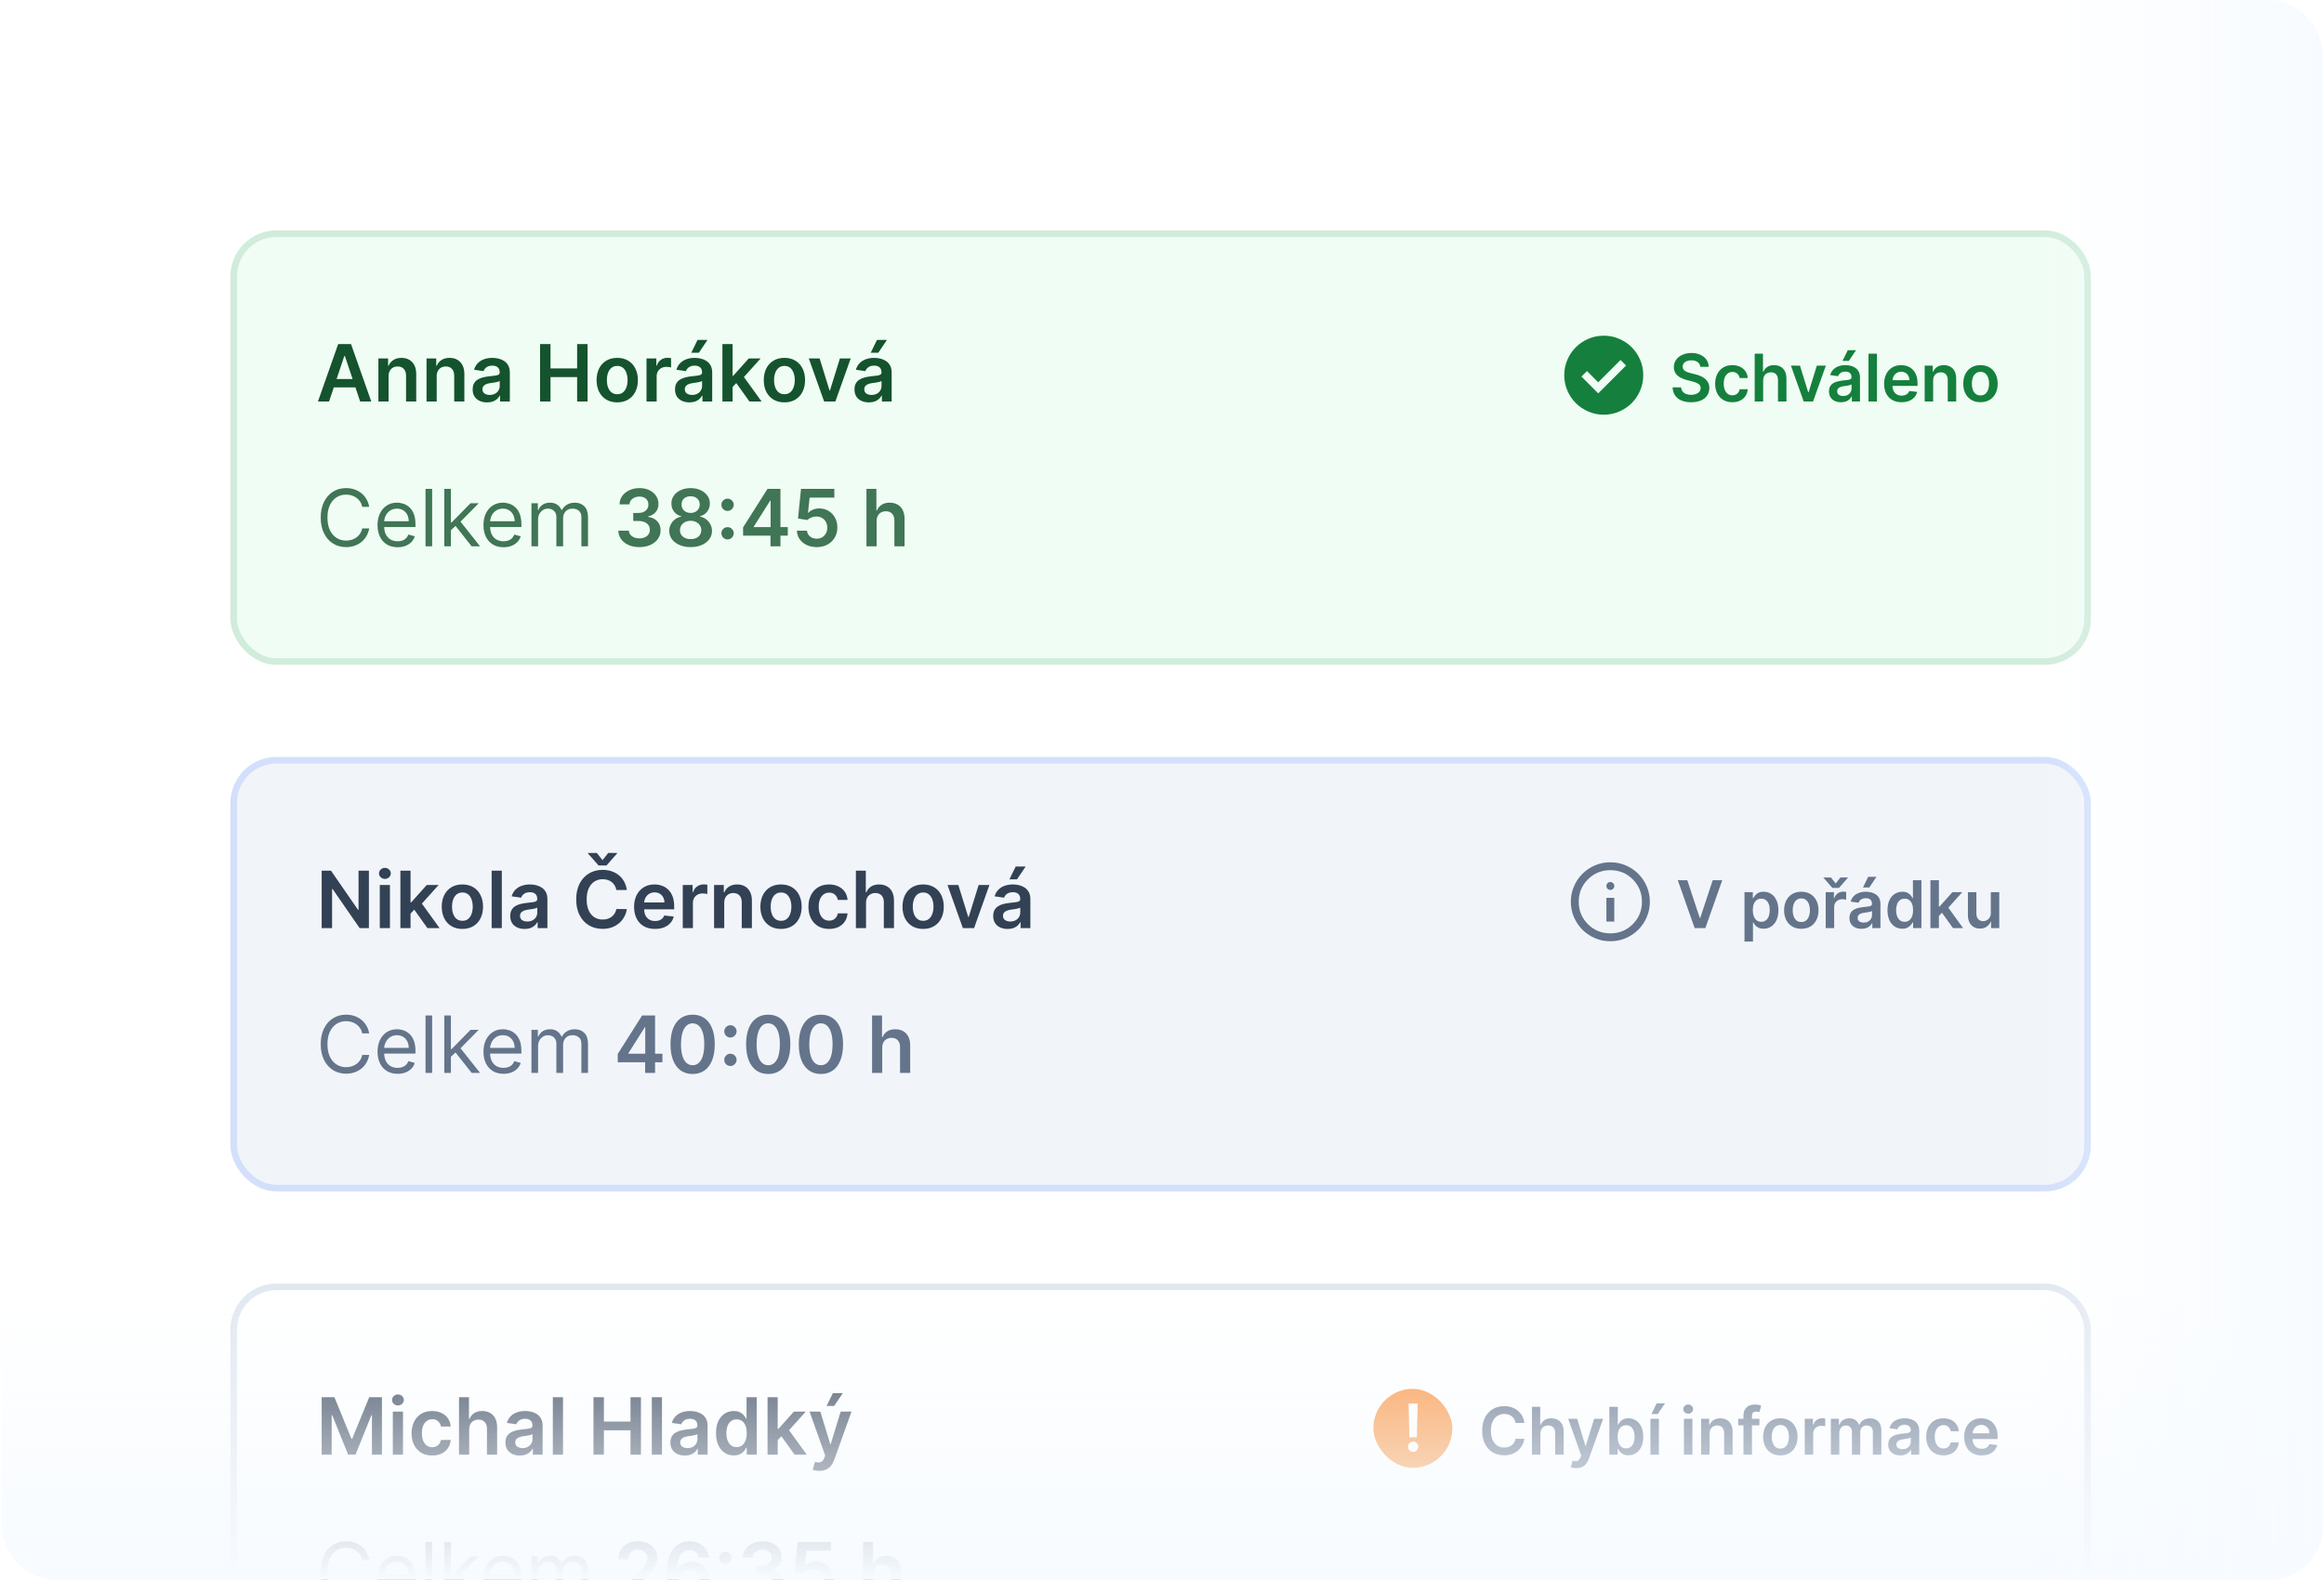 <svg width="353" height="240" viewBox="0 0 353 240" fill="none" xmlns="http://www.w3.org/2000/svg">
<g clip-path="url(#clip0_747_5445)">
<g filter="url(#filter0_d_747_5445)">
<rect x="59.5" y="166" width="234.188" height="125" rx="4" fill="white"/>
<rect x="263.189" y="174" width="21.785" height="8" rx="2" fill="#E2E8F0"/>
<rect x="68.541" y="174" width="87.14" height="8" rx="2" fill="#E2E8F0"/>
<rect x="95.5" y="198" width="189" height="8" rx="2" fill="#E2E8F0"/>
<rect x="95.5" y="210" width="28" height="8" rx="2" fill="#E2E8F0"/>
<rect x="127.5" y="210" width="157" height="8" rx="2" fill="#E2E8F0"/>
<rect x="68.541" y="198" width="20" height="20" rx="4" fill="#E2E8F0"/>
<rect x="95.5" y="226" width="189" height="8" rx="2" fill="#E2E8F0"/>
<rect x="95.5" y="238" width="25" height="8" rx="2" fill="#E2E8F0"/>
<rect x="246.207" y="238" width="38.629" height="8" rx="2" fill="#E2E8F0"/>
<rect x="127.101" y="238" width="114.277" height="8" rx="2" fill="#E2E8F0"/>
<rect x="68.541" y="226" width="20" height="20" rx="4" fill="#E2E8F0"/>
</g>
<g filter="url(#filter1_d_747_5445)">
<g clip-path="url(#clip1_747_5445)">
<rect x="20" y="20" width="332.6" height="220" rx="8" fill="white"/>
<rect x="36" y="36" width="280.6" height="64" rx="6" fill="#F0FDF4"/>
<rect x="35.5" y="35.5" width="281.6" height="65" rx="6.5" stroke="#16A34A" stroke-opacity="0.2"/>
<path d="M49.981 61H48.294L51.367 52.273H53.318L56.395 61H54.707L52.376 54.062H52.308L49.981 61ZM50.037 57.578H54.639V58.848H50.037V57.578ZM59.019 57.165V61H57.476V54.455H58.951V55.567H59.027C59.178 55.2 59.418 54.909 59.748 54.693C60.08 54.477 60.49 54.369 60.979 54.369C61.431 54.369 61.824 54.466 62.159 54.659C62.498 54.852 62.759 55.132 62.944 55.499C63.131 55.865 63.223 56.31 63.221 56.832V61H61.678V57.071C61.678 56.633 61.564 56.291 61.337 56.044C61.113 55.797 60.801 55.673 60.404 55.673C60.134 55.673 59.894 55.733 59.684 55.852C59.476 55.969 59.313 56.138 59.194 56.359C59.077 56.581 59.019 56.849 59.019 57.165ZM66.331 57.165V61H64.789V54.455H66.263V55.567H66.34C66.49 55.2 66.731 54.909 67.06 54.693C67.392 54.477 67.803 54.369 68.291 54.369C68.743 54.369 69.137 54.466 69.472 54.659C69.81 54.852 70.071 55.132 70.256 55.499C70.444 55.865 70.536 56.31 70.533 56.832V61H68.99V57.071C68.99 56.633 68.877 56.291 68.65 56.044C68.425 55.797 68.114 55.673 67.716 55.673C67.446 55.673 67.206 55.733 66.996 55.852C66.789 55.969 66.625 56.138 66.506 56.359C66.39 56.581 66.331 56.849 66.331 57.165ZM73.985 61.132C73.57 61.132 73.196 61.058 72.864 60.91C72.534 60.76 72.273 60.538 72.08 60.246C71.89 59.953 71.794 59.592 71.794 59.163C71.794 58.794 71.863 58.489 71.999 58.247C72.135 58.006 72.321 57.812 72.557 57.668C72.793 57.523 73.059 57.413 73.354 57.34C73.652 57.263 73.961 57.207 74.279 57.173C74.662 57.133 74.973 57.098 75.212 57.067C75.451 57.033 75.624 56.981 75.732 56.913C75.843 56.842 75.898 56.733 75.898 56.585V56.56C75.898 56.239 75.803 55.99 75.613 55.814C75.422 55.638 75.148 55.55 74.79 55.55C74.412 55.55 74.113 55.632 73.891 55.797C73.672 55.962 73.525 56.156 73.448 56.381L72.007 56.176C72.121 55.778 72.309 55.446 72.57 55.179C72.831 54.909 73.151 54.707 73.529 54.574C73.907 54.438 74.324 54.369 74.782 54.369C75.097 54.369 75.411 54.406 75.723 54.48C76.036 54.554 76.321 54.676 76.58 54.847C76.838 55.014 77.046 55.243 77.202 55.533C77.361 55.822 77.441 56.185 77.441 56.619V61H75.958V60.101H75.907C75.813 60.283 75.681 60.453 75.51 60.612C75.343 60.769 75.131 60.895 74.875 60.992C74.623 61.085 74.326 61.132 73.985 61.132ZM74.385 59.999C74.695 59.999 74.963 59.938 75.191 59.815C75.418 59.69 75.593 59.526 75.715 59.321C75.84 59.117 75.902 58.894 75.902 58.652V57.881C75.854 57.92 75.772 57.957 75.655 57.992C75.541 58.026 75.414 58.055 75.272 58.081C75.13 58.106 74.989 58.129 74.85 58.149C74.711 58.169 74.59 58.186 74.488 58.2C74.257 58.231 74.052 58.283 73.87 58.354C73.688 58.425 73.544 58.524 73.439 58.652C73.334 58.777 73.282 58.939 73.282 59.138C73.282 59.422 73.385 59.636 73.593 59.781C73.8 59.926 74.064 59.999 74.385 59.999ZM82.037 61V52.273H83.618V55.967H87.662V52.273H89.247V61H87.662V57.293H83.618V61H82.037ZM93.753 61.128C93.114 61.128 92.56 60.987 92.091 60.706C91.623 60.425 91.259 60.031 91 59.526C90.745 59.02 90.617 58.429 90.617 57.753C90.617 57.077 90.745 56.484 91 55.976C91.259 55.467 91.623 55.072 92.091 54.791C92.56 54.51 93.114 54.369 93.753 54.369C94.392 54.369 94.946 54.51 95.415 54.791C95.884 55.072 96.246 55.467 96.502 55.976C96.76 56.484 96.89 57.077 96.89 57.753C96.89 58.429 96.76 59.02 96.502 59.526C96.246 60.031 95.884 60.425 95.415 60.706C94.946 60.987 94.392 61.128 93.753 61.128ZM93.762 59.892C94.108 59.892 94.398 59.797 94.631 59.606C94.864 59.413 95.037 59.155 95.151 58.831C95.267 58.507 95.326 58.146 95.326 57.749C95.326 57.348 95.267 56.986 95.151 56.662C95.037 56.335 94.864 56.075 94.631 55.882C94.398 55.689 94.108 55.592 93.762 55.592C93.407 55.592 93.111 55.689 92.875 55.882C92.642 56.075 92.468 56.335 92.351 56.662C92.238 56.986 92.181 57.348 92.181 57.749C92.181 58.146 92.238 58.507 92.351 58.831C92.468 59.155 92.642 59.413 92.875 59.606C93.111 59.797 93.407 59.892 93.762 59.892ZM98.199 61V54.455H99.695V55.545H99.763C99.882 55.168 100.087 54.876 100.376 54.672C100.669 54.465 101.003 54.361 101.378 54.361C101.463 54.361 101.558 54.365 101.663 54.374C101.771 54.379 101.861 54.389 101.932 54.403V55.822C101.866 55.8 101.763 55.78 101.621 55.763C101.482 55.743 101.347 55.733 101.216 55.733C100.935 55.733 100.682 55.794 100.457 55.916C100.236 56.035 100.061 56.202 99.933 56.415C99.805 56.628 99.742 56.874 99.742 57.152V61H98.199ZM104.723 61.132C104.308 61.132 103.935 61.058 103.602 60.91C103.273 60.76 103.011 60.538 102.818 60.246C102.628 59.953 102.533 59.592 102.533 59.163C102.533 58.794 102.601 58.489 102.737 58.247C102.874 58.006 103.06 57.812 103.295 57.668C103.531 57.523 103.797 57.413 104.092 57.34C104.391 57.263 104.699 57.207 105.017 57.173C105.401 57.133 105.712 57.098 105.95 57.067C106.189 57.033 106.362 56.981 106.47 56.913C106.581 56.842 106.636 56.733 106.636 56.585V56.56C106.636 56.239 106.541 55.99 106.351 55.814C106.161 55.638 105.886 55.55 105.528 55.55C105.151 55.55 104.851 55.632 104.629 55.797C104.411 55.962 104.263 56.156 104.186 56.381L102.746 56.176C102.859 55.778 103.047 55.446 103.308 55.179C103.57 54.909 103.889 54.707 104.267 54.574C104.645 54.438 105.063 54.369 105.52 54.369C105.835 54.369 106.149 54.406 106.462 54.48C106.774 54.554 107.06 54.676 107.318 54.847C107.577 55.014 107.784 55.243 107.94 55.533C108.099 55.822 108.179 56.185 108.179 56.619V61H106.696V60.101H106.645C106.551 60.283 106.419 60.453 106.249 60.612C106.081 60.769 105.869 60.895 105.614 60.992C105.361 61.085 105.064 61.132 104.723 61.132ZM105.124 59.999C105.433 59.999 105.702 59.938 105.929 59.815C106.156 59.69 106.331 59.526 106.453 59.321C106.578 59.117 106.641 58.894 106.641 58.652V57.881C106.592 57.92 106.51 57.957 106.393 57.992C106.28 58.026 106.152 58.055 106.01 58.081C105.868 58.106 105.727 58.129 105.588 58.149C105.449 58.169 105.328 58.186 105.226 58.2C104.996 58.231 104.79 58.283 104.608 58.354C104.426 58.425 104.283 58.524 104.178 58.652C104.072 58.777 104.02 58.939 104.02 59.138C104.02 59.422 104.124 59.636 104.331 59.781C104.538 59.926 104.803 59.999 105.124 59.999ZM104.996 53.594L105.95 51.646H107.459L106.151 53.594H104.996ZM111.136 58.946L111.132 57.084H111.379L113.732 54.455H115.534L112.641 57.676H112.321L111.136 58.946ZM109.73 61V52.273H111.273V61H109.73ZM113.838 61L111.707 58.021L112.747 56.935L115.683 61H113.838ZM119.148 61.128C118.509 61.128 117.955 60.987 117.486 60.706C117.017 60.425 116.653 60.031 116.395 59.526C116.139 59.02 116.011 58.429 116.011 57.753C116.011 57.077 116.139 56.484 116.395 55.976C116.653 55.467 117.017 55.072 117.486 54.791C117.955 54.51 118.509 54.369 119.148 54.369C119.787 54.369 120.341 54.51 120.81 54.791C121.278 55.072 121.641 55.467 121.896 55.976C122.155 56.484 122.284 57.077 122.284 57.753C122.284 58.429 122.155 59.02 121.896 59.526C121.641 60.031 121.278 60.425 120.81 60.706C120.341 60.987 119.787 61.128 119.148 61.128ZM119.156 59.892C119.503 59.892 119.793 59.797 120.026 59.606C120.259 59.413 120.432 59.155 120.545 58.831C120.662 58.507 120.72 58.146 120.72 57.749C120.72 57.348 120.662 56.986 120.545 56.662C120.432 56.335 120.259 56.075 120.026 55.882C119.793 55.689 119.503 55.592 119.156 55.592C118.801 55.592 118.506 55.689 118.27 55.882C118.037 56.075 117.862 56.335 117.746 56.662C117.632 56.986 117.575 57.348 117.575 57.749C117.575 58.146 117.632 58.507 117.746 58.831C117.862 59.155 118.037 59.413 118.27 59.606C118.506 59.797 118.801 59.892 119.156 59.892ZM129.217 54.455L126.886 61H125.182L122.851 54.455H124.496L126 59.317H126.068L127.577 54.455H129.217ZM131.981 61.132C131.566 61.132 131.192 61.058 130.86 60.91C130.531 60.76 130.269 60.538 130.076 60.246C129.886 59.953 129.79 59.592 129.79 59.163C129.79 58.794 129.859 58.489 129.995 58.247C130.131 58.006 130.317 57.812 130.553 57.668C130.789 57.523 131.055 57.413 131.35 57.34C131.648 57.263 131.957 57.207 132.275 57.173C132.658 57.133 132.969 57.098 133.208 57.067C133.447 57.033 133.62 56.981 133.728 56.913C133.839 56.842 133.894 56.733 133.894 56.585V56.56C133.894 56.239 133.799 55.99 133.609 55.814C133.418 55.638 133.144 55.55 132.786 55.55C132.408 55.55 132.109 55.632 131.887 55.797C131.668 55.962 131.521 56.156 131.444 56.381L130.004 56.176C130.117 55.778 130.305 55.446 130.566 55.179C130.827 54.909 131.147 54.707 131.525 54.574C131.903 54.438 132.32 54.369 132.778 54.369C133.093 54.369 133.407 54.406 133.719 54.48C134.032 54.554 134.317 54.676 134.576 54.847C134.835 55.014 135.042 55.243 135.198 55.533C135.357 55.822 135.437 56.185 135.437 56.619V61H133.954V60.101H133.903C133.809 60.283 133.677 60.453 133.506 60.612C133.339 60.769 133.127 60.895 132.871 60.992C132.619 61.085 132.322 61.132 131.981 61.132ZM132.381 59.999C132.691 59.999 132.96 59.938 133.187 59.815C133.414 59.69 133.589 59.526 133.711 59.321C133.836 59.117 133.898 58.894 133.898 58.652V57.881C133.85 57.92 133.768 57.957 133.651 57.992C133.538 58.026 133.41 58.055 133.268 58.081C133.126 58.106 132.985 58.129 132.846 58.149C132.707 58.169 132.586 58.186 132.484 58.2C132.254 58.231 132.048 58.283 131.866 58.354C131.684 58.425 131.54 58.524 131.435 58.652C131.33 58.777 131.278 58.939 131.278 59.138C131.278 59.422 131.381 59.636 131.589 59.781C131.796 59.926 132.06 59.999 132.381 59.999ZM132.254 53.594L133.208 51.646H134.717L133.408 53.594H132.254Z" fill="#14532D"/>
<path d="M242.76 59.76L246.99 55.53L246.15 54.69L242.76 58.08L241.05 56.37L240.21 57.21L242.76 59.76ZM243.6 63C242.77 63 241.99 62.842 241.26 62.527C240.53 62.212 239.895 61.785 239.355 61.245C238.815 60.705 238.388 60.07 238.073 59.34C237.758 58.61 237.6 57.83 237.6 57C237.6 56.17 237.758 55.39 238.073 54.66C238.388 53.93 238.815 53.295 239.355 52.755C239.895 52.215 240.53 51.788 241.26 51.473C241.99 51.158 242.77 51 243.6 51C244.43 51 245.21 51.158 245.94 51.473C246.67 51.788 247.305 52.215 247.845 52.755C248.385 53.295 248.813 53.93 249.128 54.66C249.443 55.39 249.6 56.17 249.6 57C249.6 57.83 249.442 58.61 249.127 59.34C248.812 60.07 248.385 60.705 247.845 61.245C247.305 61.785 246.67 62.213 245.94 62.528C245.21 62.843 244.43 63 243.6 63Z" fill="#15803D"/>
<path d="M258.27 55.727C258.237 55.416 258.097 55.175 257.851 55.002C257.607 54.829 257.29 54.743 256.899 54.743C256.624 54.743 256.389 54.784 256.192 54.867C255.996 54.95 255.846 55.062 255.741 55.205C255.637 55.347 255.584 55.509 255.582 55.691C255.582 55.843 255.616 55.974 255.685 56.085C255.756 56.197 255.851 56.291 255.972 56.369C256.093 56.445 256.227 56.509 256.373 56.561C256.52 56.613 256.668 56.657 256.817 56.693L257.499 56.863C257.774 56.927 258.038 57.013 258.291 57.122C258.547 57.231 258.775 57.368 258.976 57.534C259.18 57.7 259.341 57.9 259.459 58.134C259.578 58.369 259.637 58.643 259.637 58.958C259.637 59.384 259.528 59.76 259.31 60.084C259.092 60.406 258.778 60.658 258.366 60.84C257.956 61.02 257.46 61.11 256.878 61.11C256.312 61.11 255.821 61.023 255.404 60.847C254.99 60.672 254.665 60.416 254.431 60.08C254.199 59.744 254.073 59.334 254.055 58.852H255.351C255.37 59.105 255.448 59.316 255.585 59.484C255.722 59.652 255.901 59.777 256.121 59.86C256.344 59.943 256.592 59.984 256.867 59.984C257.154 59.984 257.404 59.942 257.62 59.856C257.838 59.769 258.008 59.648 258.131 59.494C258.254 59.338 258.317 59.156 258.319 58.947C258.317 58.758 258.261 58.602 258.153 58.479C258.044 58.353 257.891 58.249 257.694 58.166C257.5 58.081 257.273 58.005 257.013 57.939L256.185 57.726C255.586 57.572 255.113 57.339 254.765 57.026C254.419 56.711 254.246 56.294 254.246 55.773C254.246 55.344 254.362 54.969 254.594 54.647C254.829 54.325 255.147 54.075 255.55 53.898C255.952 53.718 256.408 53.628 256.917 53.628C257.433 53.628 257.885 53.718 258.273 53.898C258.664 54.075 258.971 54.323 259.193 54.64C259.416 54.955 259.53 55.317 259.538 55.727H258.27ZM263.134 61.106C262.589 61.106 262.122 60.987 261.731 60.748C261.343 60.509 261.043 60.178 260.833 59.757C260.624 59.333 260.52 58.846 260.52 58.294C260.52 57.74 260.627 57.251 260.84 56.827C261.053 56.401 261.354 56.07 261.742 55.833C262.132 55.594 262.594 55.474 263.127 55.474C263.57 55.474 263.961 55.556 264.302 55.719C264.646 55.88 264.919 56.109 265.123 56.405C265.326 56.698 265.442 57.042 265.471 57.435H264.242C264.192 57.172 264.074 56.953 263.887 56.778C263.702 56.6 263.455 56.511 263.145 56.511C262.882 56.511 262.651 56.582 262.452 56.724C262.253 56.864 262.098 57.065 261.987 57.328C261.878 57.591 261.824 57.906 261.824 58.273C261.824 58.644 261.878 58.964 261.987 59.231C262.096 59.497 262.249 59.702 262.445 59.846C262.644 59.988 262.877 60.059 263.145 60.059C263.334 60.059 263.503 60.023 263.652 59.952C263.804 59.879 263.931 59.774 264.032 59.636C264.134 59.499 264.204 59.332 264.242 59.136H265.471C265.44 59.522 265.326 59.864 265.13 60.162C264.933 60.458 264.666 60.69 264.327 60.858C263.989 61.024 263.591 61.106 263.134 61.106ZM267.812 57.804V61H266.526V53.727H267.783V56.472H267.847C267.975 56.164 268.173 55.922 268.44 55.744C268.71 55.564 269.053 55.474 269.47 55.474C269.849 55.474 270.179 55.554 270.461 55.712C270.743 55.871 270.96 56.103 271.114 56.408C271.27 56.714 271.349 57.087 271.349 57.527V61H270.063V57.726C270.063 57.359 269.968 57.074 269.779 56.87C269.592 56.664 269.329 56.561 268.991 56.561C268.763 56.561 268.56 56.611 268.38 56.71C268.202 56.807 268.063 56.948 267.961 57.133C267.861 57.318 267.812 57.541 267.812 57.804ZM277.336 55.545L275.393 61H273.973L272.03 55.545H273.401L274.655 59.597H274.712L275.969 55.545H277.336ZM279.639 61.11C279.293 61.11 278.982 61.048 278.705 60.925C278.43 60.8 278.212 60.615 278.051 60.371C277.893 60.128 277.813 59.827 277.813 59.469C277.813 59.162 277.87 58.907 277.984 58.706C278.098 58.505 278.253 58.344 278.449 58.223C278.646 58.102 278.867 58.011 279.113 57.95C279.362 57.886 279.619 57.84 279.884 57.811C280.203 57.778 280.463 57.748 280.661 57.722C280.86 57.694 281.005 57.651 281.095 57.594C281.187 57.535 281.233 57.444 281.233 57.321V57.3C281.233 57.032 281.154 56.825 280.995 56.678C280.837 56.532 280.608 56.458 280.31 56.458C279.995 56.458 279.745 56.527 279.561 56.664C279.378 56.801 279.255 56.964 279.191 57.151L277.991 56.98C278.086 56.649 278.242 56.372 278.46 56.149C278.678 55.924 278.944 55.756 279.259 55.645C279.574 55.531 279.922 55.474 280.303 55.474C280.566 55.474 280.827 55.505 281.088 55.567C281.348 55.628 281.586 55.73 281.801 55.872C282.017 56.012 282.19 56.202 282.32 56.444C282.452 56.685 282.519 56.987 282.519 57.349V61H281.283V60.251H281.24C281.162 60.402 281.052 60.544 280.91 60.677C280.77 60.807 280.594 60.912 280.381 60.993C280.17 61.071 279.923 61.11 279.639 61.11ZM279.973 60.166C280.231 60.166 280.454 60.115 280.644 60.013C280.833 59.909 280.979 59.771 281.08 59.601C281.185 59.43 281.237 59.245 281.237 59.043V58.401C281.196 58.434 281.128 58.465 281.031 58.493C280.936 58.521 280.83 58.546 280.711 58.568C280.593 58.589 280.476 58.608 280.36 58.624C280.244 58.641 280.143 58.655 280.058 58.667C279.866 58.693 279.694 58.736 279.543 58.795C279.391 58.854 279.272 58.937 279.184 59.043C279.097 59.148 279.053 59.282 279.053 59.448C279.053 59.685 279.139 59.864 279.312 59.984C279.485 60.105 279.705 60.166 279.973 60.166ZM279.866 54.828L280.661 53.205H281.919L280.828 54.828H279.866ZM285.097 53.727V61H283.811V53.727H285.097ZM288.833 61.106C288.287 61.106 287.814 60.993 287.417 60.766C287.021 60.536 286.717 60.212 286.504 59.793C286.291 59.371 286.184 58.875 286.184 58.305C286.184 57.744 286.291 57.251 286.504 56.827C286.719 56.401 287.02 56.07 287.406 55.833C287.792 55.594 288.245 55.474 288.766 55.474C289.102 55.474 289.419 55.529 289.718 55.638C290.018 55.744 290.284 55.91 290.513 56.135C290.745 56.36 290.927 56.646 291.06 56.994C291.193 57.34 291.259 57.752 291.259 58.23V58.624H286.788V57.758H290.027C290.024 57.512 289.971 57.293 289.867 57.101C289.763 56.907 289.617 56.754 289.43 56.643C289.245 56.532 289.03 56.476 288.784 56.476C288.521 56.476 288.29 56.54 288.091 56.668C287.892 56.793 287.737 56.959 287.626 57.165C287.517 57.368 287.462 57.592 287.459 57.836V58.592C287.459 58.91 287.517 59.182 287.633 59.409C287.749 59.634 287.911 59.807 288.12 59.928C288.328 60.046 288.572 60.105 288.851 60.105C289.038 60.105 289.208 60.079 289.359 60.027C289.511 59.972 289.642 59.893 289.753 59.789C289.865 59.685 289.949 59.556 290.005 59.402L291.206 59.537C291.13 59.854 290.985 60.131 290.772 60.368C290.562 60.602 290.292 60.785 289.963 60.915C289.634 61.043 289.257 61.106 288.833 61.106ZM293.632 57.804V61H292.346V55.545H293.575V56.472H293.639C293.765 56.167 293.965 55.924 294.239 55.744C294.516 55.564 294.858 55.474 295.265 55.474C295.642 55.474 295.97 55.555 296.249 55.716C296.531 55.877 296.749 56.11 296.903 56.416C297.059 56.721 297.136 57.091 297.133 57.527V61H295.848V57.726C295.848 57.361 295.753 57.076 295.564 56.87C295.377 56.664 295.118 56.561 294.786 56.561C294.561 56.561 294.361 56.611 294.186 56.71C294.013 56.807 293.877 56.948 293.778 57.133C293.68 57.318 293.632 57.541 293.632 57.804ZM300.819 61.106C300.287 61.106 299.825 60.989 299.435 60.755C299.044 60.521 298.741 60.193 298.525 59.771C298.312 59.35 298.206 58.858 298.206 58.294C298.206 57.731 298.312 57.237 298.525 56.813C298.741 56.389 299.044 56.06 299.435 55.826C299.825 55.592 300.287 55.474 300.819 55.474C301.352 55.474 301.814 55.592 302.204 55.826C302.595 56.06 302.897 56.389 303.11 56.813C303.325 57.237 303.433 57.731 303.433 58.294C303.433 58.858 303.325 59.35 303.11 59.771C302.897 60.193 302.595 60.521 302.204 60.755C301.814 60.989 301.352 61.106 300.819 61.106ZM300.827 60.077C301.115 60.077 301.357 59.997 301.551 59.839C301.745 59.678 301.89 59.462 301.984 59.193C302.081 58.923 302.13 58.622 302.13 58.291C302.13 57.957 302.081 57.655 301.984 57.385C301.89 57.113 301.745 56.896 301.551 56.735C301.357 56.574 301.115 56.494 300.827 56.494C300.531 56.494 300.284 56.574 300.088 56.735C299.894 56.896 299.748 57.113 299.651 57.385C299.556 57.655 299.509 57.957 299.509 58.291C299.509 58.622 299.556 58.923 299.651 59.193C299.748 59.462 299.894 59.678 300.088 59.839C300.284 59.997 300.531 60.077 300.827 60.077Z" fill="#15803D"/>
<path d="M56.08 77H55.023C54.96 76.696 54.851 76.429 54.695 76.199C54.541 75.969 54.354 75.776 54.132 75.619C53.913 75.46 53.67 75.341 53.403 75.261C53.136 75.182 52.858 75.142 52.568 75.142C52.04 75.142 51.561 75.276 51.132 75.543C50.706 75.81 50.367 76.203 50.114 76.723C49.864 77.243 49.739 77.881 49.739 78.636C49.739 79.392 49.864 80.03 50.114 80.55C50.367 81.07 50.706 81.463 51.132 81.73C51.561 81.997 52.04 82.131 52.568 82.131C52.858 82.131 53.136 82.091 53.403 82.011C53.67 81.932 53.913 81.814 54.132 81.658C54.354 81.499 54.541 81.304 54.695 81.074C54.851 80.841 54.96 80.574 55.023 80.273H56.08C56 80.719 55.855 81.118 55.645 81.47C55.435 81.822 55.173 82.122 54.861 82.369C54.548 82.614 54.197 82.8 53.808 82.928C53.422 83.055 53.008 83.119 52.568 83.119C51.824 83.119 51.162 82.938 50.582 82.574C50.003 82.21 49.547 81.693 49.215 81.023C48.882 80.352 48.716 79.557 48.716 78.636C48.716 77.716 48.882 76.921 49.215 76.25C49.547 75.579 50.003 75.062 50.582 74.699C51.162 74.335 51.824 74.153 52.568 74.153C53.008 74.153 53.422 74.217 53.808 74.345C54.197 74.473 54.548 74.66 54.861 74.908C55.173 75.152 55.435 75.45 55.645 75.803C55.855 76.152 56 76.551 56.08 77ZM60.395 83.136C59.765 83.136 59.221 82.997 58.763 82.719C58.309 82.438 57.958 82.046 57.711 81.543C57.466 81.037 57.344 80.449 57.344 79.778C57.344 79.108 57.466 78.517 57.711 78.006C57.958 77.492 58.301 77.091 58.742 76.804C59.185 76.514 59.702 76.369 60.293 76.369C60.634 76.369 60.971 76.426 61.303 76.54C61.635 76.653 61.938 76.838 62.211 77.094C62.483 77.347 62.701 77.682 62.863 78.099C63.025 78.517 63.105 79.031 63.105 79.642V80.068H58.06V79.199H62.083C62.083 78.829 62.009 78.5 61.861 78.21C61.716 77.921 61.509 77.692 61.239 77.524C60.972 77.356 60.657 77.273 60.293 77.273C59.892 77.273 59.546 77.372 59.253 77.571C58.963 77.767 58.74 78.023 58.584 78.338C58.428 78.653 58.35 78.992 58.35 79.352V79.932C58.35 80.426 58.435 80.845 58.605 81.189C58.779 81.53 59.019 81.79 59.326 81.969C59.633 82.145 59.989 82.233 60.395 82.233C60.659 82.233 60.898 82.196 61.111 82.122C61.327 82.046 61.513 81.932 61.669 81.781C61.826 81.628 61.946 81.438 62.032 81.21L63.003 81.483C62.901 81.812 62.729 82.102 62.488 82.352C62.246 82.599 61.948 82.793 61.593 82.932C61.238 83.068 60.838 83.136 60.395 83.136ZM65.641 74.273V83H64.635V74.273H65.641ZM68.421 80.614L68.403 79.369H68.608L71.472 76.454H72.716L69.665 79.54H69.579L68.421 80.614ZM67.483 83V74.273H68.489V83H67.483ZM71.642 83L69.085 79.761L69.801 79.062L72.921 83H71.642ZM76.485 83.136C75.854 83.136 75.31 82.997 74.853 82.719C74.398 82.438 74.048 82.046 73.8 81.543C73.556 81.037 73.434 80.449 73.434 79.778C73.434 79.108 73.556 78.517 73.8 78.006C74.048 77.492 74.391 77.091 74.832 76.804C75.275 76.514 75.792 76.369 76.383 76.369C76.724 76.369 77.06 76.426 77.393 76.54C77.725 76.653 78.028 76.838 78.3 77.094C78.573 77.347 78.79 77.682 78.952 78.099C79.114 78.517 79.195 79.031 79.195 79.642V80.068H74.15V79.199H78.173C78.173 78.829 78.099 78.5 77.951 78.21C77.806 77.921 77.599 77.692 77.329 77.524C77.062 77.356 76.746 77.273 76.383 77.273C75.982 77.273 75.636 77.372 75.343 77.571C75.053 77.767 74.83 78.023 74.674 78.338C74.518 78.653 74.44 78.992 74.44 79.352V79.932C74.44 80.426 74.525 80.845 74.695 81.189C74.869 81.53 75.109 81.79 75.415 81.969C75.722 82.145 76.079 82.233 76.485 82.233C76.749 82.233 76.988 82.196 77.201 82.122C77.417 82.046 77.603 81.932 77.759 81.781C77.915 81.628 78.036 81.438 78.121 81.21L79.093 81.483C78.991 81.812 78.819 82.102 78.577 82.352C78.336 82.599 78.038 82.793 77.683 82.932C77.327 83.068 76.928 83.136 76.485 83.136ZM80.725 83V76.454H81.697V77.477H81.782C81.918 77.128 82.138 76.856 82.442 76.663C82.746 76.467 83.112 76.369 83.538 76.369C83.969 76.369 84.329 76.467 84.616 76.663C84.906 76.856 85.131 77.128 85.293 77.477H85.362C85.529 77.139 85.781 76.871 86.116 76.672C86.451 76.47 86.853 76.369 87.322 76.369C87.907 76.369 88.386 76.553 88.758 76.919C89.13 77.283 89.316 77.849 89.316 78.619V83H88.31V78.619C88.31 78.136 88.178 77.791 87.914 77.584C87.65 77.376 87.339 77.273 86.981 77.273C86.521 77.273 86.164 77.412 85.911 77.69C85.658 77.966 85.532 78.315 85.532 78.739V83H84.509V78.517C84.509 78.145 84.388 77.845 84.147 77.618C83.906 77.388 83.594 77.273 83.214 77.273C82.952 77.273 82.708 77.342 82.481 77.481C82.256 77.621 82.075 77.814 81.935 78.061C81.799 78.305 81.731 78.588 81.731 78.909V83H80.725ZM97.119 83.119C96.505 83.119 95.96 83.014 95.482 82.804C95.008 82.594 94.633 82.301 94.357 81.926C94.082 81.551 93.935 81.118 93.918 80.626H95.521C95.535 80.862 95.613 81.068 95.755 81.244C95.897 81.418 96.086 81.553 96.322 81.649C96.558 81.746 96.822 81.794 97.114 81.794C97.427 81.794 97.704 81.74 97.945 81.632C98.187 81.521 98.376 81.368 98.512 81.172C98.648 80.976 98.715 80.75 98.712 80.494C98.715 80.23 98.647 79.997 98.508 79.796C98.369 79.594 98.167 79.436 97.903 79.322C97.641 79.209 97.326 79.152 96.957 79.152H96.185V77.933H96.957C97.261 77.933 97.526 77.881 97.754 77.776C97.984 77.671 98.164 77.523 98.295 77.332C98.425 77.139 98.489 76.916 98.487 76.663C98.489 76.416 98.434 76.202 98.32 76.02C98.21 75.835 98.052 75.692 97.847 75.59C97.646 75.487 97.408 75.436 97.136 75.436C96.869 75.436 96.621 75.484 96.394 75.581C96.167 75.678 95.984 75.815 95.844 75.994C95.705 76.171 95.631 76.381 95.623 76.625H94.102C94.113 76.136 94.254 75.707 94.523 75.338C94.796 74.966 95.16 74.676 95.614 74.469C96.069 74.258 96.579 74.153 97.144 74.153C97.727 74.153 98.232 74.263 98.661 74.481C99.093 74.697 99.427 74.989 99.663 75.355C99.898 75.722 100.016 76.126 100.016 76.57C100.019 77.061 99.874 77.473 99.582 77.805C99.292 78.138 98.911 78.355 98.44 78.457V78.526C99.053 78.611 99.523 78.838 99.85 79.207C100.18 79.574 100.343 80.03 100.34 80.575C100.34 81.064 100.201 81.501 99.923 81.888C99.647 82.271 99.266 82.572 98.781 82.791C98.298 83.01 97.744 83.119 97.119 83.119ZM104.905 83.119C104.272 83.119 103.709 83.013 103.218 82.8C102.729 82.587 102.346 82.296 102.067 81.926C101.792 81.554 101.655 81.132 101.658 80.66C101.655 80.294 101.735 79.957 101.897 79.651C102.059 79.344 102.277 79.088 102.553 78.883C102.831 78.676 103.141 78.544 103.482 78.487V78.428C103.033 78.328 102.669 78.099 102.391 77.742C102.115 77.381 101.979 76.965 101.982 76.493C101.979 76.044 102.104 75.644 102.357 75.291C102.61 74.939 102.956 74.662 103.397 74.46C103.837 74.256 104.34 74.153 104.905 74.153C105.465 74.153 105.963 74.256 106.401 74.46C106.841 74.662 107.188 74.939 107.441 75.291C107.696 75.644 107.824 76.044 107.824 76.493C107.824 76.965 107.684 77.381 107.402 77.742C107.124 78.099 106.765 78.328 106.324 78.428V78.487C106.665 78.544 106.972 78.676 107.245 78.883C107.52 79.088 107.739 79.344 107.901 79.651C108.066 79.957 108.148 80.294 108.148 80.66C108.148 81.132 108.009 81.554 107.73 81.926C107.452 82.296 107.069 82.587 106.58 82.8C106.094 83.013 105.536 83.119 104.905 83.119ZM104.905 81.901C105.232 81.901 105.516 81.845 105.757 81.734C105.999 81.621 106.186 81.462 106.32 81.257C106.453 81.053 106.522 80.817 106.525 80.55C106.522 80.271 106.449 80.026 106.307 79.812C106.168 79.597 105.976 79.428 105.732 79.305C105.49 79.183 105.215 79.122 104.905 79.122C104.593 79.122 104.314 79.183 104.07 79.305C103.826 79.428 103.632 79.597 103.49 79.812C103.351 80.026 103.283 80.271 103.286 80.55C103.283 80.817 103.348 81.053 103.482 81.257C103.615 81.459 103.803 81.617 104.044 81.73C104.289 81.844 104.576 81.901 104.905 81.901ZM104.905 77.925C105.172 77.925 105.408 77.871 105.613 77.763C105.82 77.655 105.983 77.504 106.103 77.311C106.222 77.118 106.283 76.895 106.286 76.642C106.283 76.392 106.223 76.173 106.107 75.986C105.99 75.796 105.828 75.649 105.621 75.547C105.414 75.442 105.175 75.389 104.905 75.389C104.63 75.389 104.387 75.442 104.176 75.547C103.969 75.649 103.807 75.796 103.691 75.986C103.577 76.173 103.522 76.392 103.525 76.642C103.522 76.895 103.578 77.118 103.695 77.311C103.814 77.501 103.978 77.652 104.185 77.763C104.395 77.871 104.635 77.925 104.905 77.925ZM110.516 81.952C110.258 81.952 110.036 81.861 109.852 81.679C109.667 81.494 109.576 81.273 109.579 81.014C109.576 80.758 109.667 80.54 109.852 80.358C110.036 80.176 110.258 80.085 110.516 80.085C110.766 80.085 110.984 80.176 111.168 80.358C111.356 80.54 111.451 80.758 111.454 81.014C111.451 81.188 111.406 81.345 111.317 81.487C111.232 81.629 111.119 81.743 110.977 81.828C110.837 81.91 110.684 81.952 110.516 81.952ZM110.516 77.626C110.258 77.626 110.036 77.535 109.852 77.354C109.667 77.169 109.576 76.947 109.579 76.689C109.576 76.433 109.667 76.215 109.852 76.033C110.036 75.848 110.258 75.756 110.516 75.756C110.766 75.756 110.984 75.848 111.168 76.033C111.356 76.215 111.451 76.433 111.454 76.689C111.451 76.859 111.406 77.016 111.317 77.158C111.232 77.3 111.119 77.413 110.977 77.499C110.837 77.584 110.684 77.626 110.516 77.626ZM112.872 81.381V80.124L116.575 74.273H117.623V76.062H116.984L114.491 80.013V80.081H119.66V81.381H112.872ZM117.035 83V80.997L117.052 80.435V74.273H118.544V83H117.035ZM124.056 83.119C123.488 83.119 122.979 83.013 122.53 82.8C122.081 82.584 121.725 82.288 121.461 81.913C121.199 81.538 121.06 81.109 121.043 80.626H122.577C122.605 80.984 122.76 81.277 123.042 81.504C123.323 81.729 123.661 81.841 124.056 81.841C124.365 81.841 124.641 81.77 124.882 81.628C125.124 81.486 125.314 81.288 125.453 81.035C125.593 80.783 125.661 80.494 125.658 80.171C125.661 79.841 125.591 79.548 125.449 79.293C125.307 79.037 125.113 78.837 124.865 78.692C124.618 78.544 124.334 78.47 124.013 78.47C123.752 78.467 123.495 78.516 123.242 78.615C122.989 78.715 122.789 78.845 122.641 79.007L121.213 78.773L121.669 74.273H126.732V75.594H122.978L122.726 77.908H122.777C122.939 77.717 123.168 77.56 123.463 77.435C123.759 77.307 124.083 77.243 124.435 77.243C124.963 77.243 125.435 77.368 125.85 77.618C126.265 77.865 126.591 78.206 126.83 78.641C127.069 79.075 127.188 79.572 127.188 80.132C127.188 80.709 127.054 81.223 126.787 81.675C126.523 82.124 126.155 82.477 125.684 82.736C125.215 82.992 124.672 83.119 124.056 83.119ZM133.152 79.165V83H131.609V74.273H133.118V77.567H133.194C133.348 77.197 133.585 76.906 133.906 76.693C134.23 76.477 134.642 76.369 135.142 76.369C135.596 76.369 135.993 76.465 136.331 76.655C136.669 76.845 136.93 77.124 137.115 77.49C137.302 77.856 137.396 78.304 137.396 78.832V83H135.853V79.071C135.853 78.631 135.74 78.288 135.512 78.044C135.288 77.797 134.973 77.673 134.566 77.673C134.294 77.673 134.049 77.733 133.833 77.852C133.62 77.969 133.453 78.138 133.331 78.359C133.211 78.581 133.152 78.849 133.152 79.165Z" fill="#14532D" fill-opacity="0.8"/>
<rect x="36" y="116" width="280.6" height="64" rx="6" fill="#F1F5F9"/>
<rect x="35.5" y="115.5" width="281.6" height="65" rx="6.5" stroke="#2563EB" stroke-opacity="0.2"/>
<path d="M56.033 132.273V141H54.626L50.514 135.055H50.442V141H48.861V132.273H50.276L54.383 138.222H54.46V132.273H56.033ZM57.687 141V134.455H59.23V141H57.687ZM58.463 133.526C58.218 133.526 58.008 133.445 57.832 133.283C57.656 133.118 57.568 132.92 57.568 132.69C57.568 132.457 57.656 132.26 57.832 132.098C58.008 131.933 58.218 131.851 58.463 131.851C58.71 131.851 58.92 131.933 59.093 132.098C59.27 132.26 59.358 132.457 59.358 132.69C59.358 132.92 59.27 133.118 59.093 133.283C58.92 133.445 58.71 133.526 58.463 133.526ZM62.222 138.946L62.218 137.084H62.465L64.817 134.455H66.62L63.727 137.676H63.407L62.222 138.946ZM60.816 141V132.273H62.359V141H60.816ZM64.924 141L62.793 138.021L63.833 136.935L66.769 141H64.924ZM70.234 141.128C69.594 141.128 69.04 140.987 68.572 140.706C68.103 140.425 67.739 140.031 67.481 139.526C67.225 139.02 67.097 138.429 67.097 137.753C67.097 137.077 67.225 136.484 67.481 135.976C67.739 135.467 68.103 135.072 68.572 134.791C69.04 134.51 69.594 134.369 70.234 134.369C70.873 134.369 71.427 134.51 71.896 134.791C72.364 135.072 72.727 135.467 72.982 135.976C73.241 136.484 73.37 137.077 73.37 137.753C73.37 138.429 73.241 139.02 72.982 139.526C72.727 140.031 72.364 140.425 71.896 140.706C71.427 140.987 70.873 141.128 70.234 141.128ZM70.242 139.892C70.589 139.892 70.879 139.797 71.112 139.607C71.344 139.413 71.518 139.155 71.631 138.831C71.748 138.507 71.806 138.146 71.806 137.749C71.806 137.348 71.748 136.986 71.631 136.662C71.518 136.335 71.344 136.075 71.112 135.882C70.879 135.689 70.589 135.592 70.242 135.592C69.887 135.592 69.592 135.689 69.356 135.882C69.123 136.075 68.948 136.335 68.832 136.662C68.718 136.986 68.661 137.348 68.661 137.749C68.661 138.146 68.718 138.507 68.832 138.831C68.948 139.155 69.123 139.413 69.356 139.607C69.592 139.797 69.887 139.892 70.242 139.892ZM76.222 132.273V141H74.679V132.273H76.222ZM79.692 141.132C79.277 141.132 78.903 141.058 78.571 140.911C78.242 140.76 77.98 140.538 77.787 140.246C77.597 139.953 77.501 139.592 77.501 139.163C77.501 138.794 77.57 138.489 77.706 138.247C77.842 138.006 78.028 137.812 78.264 137.668C78.5 137.523 78.766 137.413 79.061 137.339C79.359 137.263 79.668 137.207 79.986 137.173C80.369 137.134 80.68 137.098 80.919 137.067C81.158 137.033 81.331 136.982 81.439 136.913C81.55 136.842 81.605 136.733 81.605 136.585V136.56C81.605 136.239 81.51 135.99 81.32 135.814C81.129 135.638 80.855 135.55 80.497 135.55C80.119 135.55 79.82 135.632 79.598 135.797C79.379 135.962 79.231 136.156 79.155 136.381L77.715 136.176C77.828 135.778 78.016 135.446 78.277 135.179C78.538 134.909 78.858 134.707 79.236 134.574C79.614 134.438 80.031 134.369 80.489 134.369C80.804 134.369 81.118 134.406 81.43 134.48C81.743 134.554 82.028 134.676 82.287 134.847C82.546 135.014 82.753 135.243 82.909 135.533C83.068 135.822 83.148 136.185 83.148 136.619V141H81.665V140.101H81.614C81.52 140.283 81.388 140.453 81.217 140.612C81.05 140.768 80.838 140.895 80.582 140.991C80.329 141.085 80.033 141.132 79.692 141.132ZM80.092 139.999C80.402 139.999 80.671 139.937 80.898 139.815C81.125 139.69 81.3 139.526 81.422 139.321C81.547 139.116 81.609 138.893 81.609 138.652V137.881C81.561 137.92 81.479 137.957 81.362 137.991C81.249 138.026 81.121 138.055 80.979 138.081C80.837 138.107 80.696 138.129 80.557 138.149C80.418 138.169 80.297 138.186 80.195 138.2C79.965 138.232 79.758 138.283 79.577 138.354C79.395 138.425 79.251 138.524 79.146 138.652C79.041 138.777 78.989 138.939 78.989 139.138C78.989 139.422 79.092 139.636 79.3 139.781C79.507 139.926 79.771 139.999 80.092 139.999ZM95.214 135.217H93.62C93.575 134.956 93.491 134.724 93.369 134.523C93.246 134.318 93.094 134.145 92.913 134.003C92.731 133.861 92.523 133.754 92.29 133.683C92.06 133.609 91.812 133.572 91.545 133.572C91.07 133.572 90.65 133.692 90.283 133.93C89.917 134.166 89.63 134.513 89.423 134.97C89.215 135.425 89.112 135.98 89.112 136.636C89.112 137.304 89.215 137.866 89.423 138.324C89.633 138.778 89.92 139.122 90.283 139.355C90.65 139.585 91.069 139.7 91.54 139.7C91.802 139.7 92.046 139.666 92.273 139.598C92.504 139.527 92.71 139.423 92.891 139.287C93.076 139.151 93.231 138.983 93.356 138.784C93.484 138.585 93.572 138.358 93.62 138.102L95.214 138.111C95.154 138.526 95.025 138.915 94.826 139.278C94.63 139.642 94.373 139.963 94.055 140.241C93.737 140.517 93.364 140.733 92.938 140.889C92.512 141.043 92.039 141.119 91.519 141.119C90.752 141.119 90.067 140.942 89.465 140.587C88.863 140.232 88.388 139.719 88.042 139.048C87.695 138.378 87.522 137.574 87.522 136.636C87.522 135.696 87.697 134.892 88.046 134.224C88.396 133.554 88.871 133.041 89.474 132.686C90.076 132.331 90.758 132.153 91.519 132.153C92.005 132.153 92.457 132.222 92.874 132.358C93.292 132.494 93.664 132.695 93.991 132.959C94.317 133.22 94.586 133.541 94.796 133.922C95.009 134.3 95.148 134.732 95.214 135.217ZM90.654 129.588L91.519 130.679L92.384 129.588H93.735V129.648L92.124 131.489H90.918L89.303 129.648V129.588H90.654ZM99.491 141.128C98.835 141.128 98.268 140.991 97.791 140.719C97.316 140.443 96.951 140.054 96.696 139.551C96.44 139.045 96.312 138.45 96.312 137.766C96.312 137.092 96.44 136.501 96.696 135.993C96.954 135.482 97.315 135.084 97.778 134.8C98.241 134.513 98.785 134.369 99.41 134.369C99.814 134.369 100.194 134.435 100.552 134.565C100.913 134.693 101.231 134.892 101.507 135.162C101.785 135.432 102.004 135.776 102.163 136.193C102.322 136.608 102.402 137.102 102.402 137.676V138.149H97.037V137.109H100.923C100.92 136.814 100.856 136.551 100.731 136.321C100.606 136.088 100.431 135.905 100.207 135.771C99.985 135.638 99.727 135.571 99.431 135.571C99.116 135.571 98.839 135.648 98.6 135.801C98.362 135.952 98.176 136.151 98.042 136.398C97.912 136.642 97.845 136.911 97.842 137.203V138.111C97.842 138.491 97.912 138.818 98.051 139.091C98.19 139.361 98.385 139.568 98.635 139.713C98.885 139.855 99.177 139.926 99.512 139.926C99.737 139.926 99.94 139.895 100.122 139.832C100.304 139.767 100.461 139.672 100.595 139.547C100.728 139.422 100.829 139.267 100.897 139.082L102.338 139.244C102.247 139.625 102.074 139.957 101.818 140.241C101.565 140.523 101.241 140.741 100.846 140.898C100.451 141.051 100 141.128 99.491 141.128ZM103.707 141V134.455H105.202V135.545H105.271C105.39 135.168 105.594 134.876 105.884 134.672C106.177 134.464 106.511 134.361 106.886 134.361C106.971 134.361 107.066 134.365 107.171 134.374C107.279 134.379 107.369 134.389 107.44 134.403V135.822C107.374 135.8 107.271 135.78 107.129 135.763C106.989 135.743 106.854 135.733 106.724 135.733C106.442 135.733 106.19 135.794 105.965 135.916C105.744 136.036 105.569 136.202 105.441 136.415C105.313 136.628 105.249 136.874 105.249 137.152V141H103.707ZM110.007 137.165V141H108.464V134.455H109.939V135.567H110.016C110.166 135.2 110.406 134.909 110.736 134.693C111.068 134.477 111.479 134.369 111.967 134.369C112.419 134.369 112.813 134.466 113.148 134.659C113.486 134.852 113.747 135.132 113.932 135.499C114.119 135.865 114.212 136.31 114.209 136.832V141H112.666V137.071C112.666 136.634 112.553 136.291 112.325 136.044C112.101 135.797 111.79 135.673 111.392 135.673C111.122 135.673 110.882 135.733 110.672 135.852C110.464 135.969 110.301 136.138 110.182 136.359C110.065 136.581 110.007 136.849 110.007 137.165ZM118.632 141.128C117.993 141.128 117.439 140.987 116.97 140.706C116.501 140.425 116.138 140.031 115.879 139.526C115.624 139.02 115.496 138.429 115.496 137.753C115.496 137.077 115.624 136.484 115.879 135.976C116.138 135.467 116.501 135.072 116.97 134.791C117.439 134.51 117.993 134.369 118.632 134.369C119.271 134.369 119.825 134.51 120.294 134.791C120.763 135.072 121.125 135.467 121.381 135.976C121.639 136.484 121.768 137.077 121.768 137.753C121.768 138.429 121.639 139.02 121.381 139.526C121.125 140.031 120.763 140.425 120.294 140.706C119.825 140.987 119.271 141.128 118.632 141.128ZM118.641 139.892C118.987 139.892 119.277 139.797 119.51 139.607C119.743 139.413 119.916 139.155 120.03 138.831C120.146 138.507 120.205 138.146 120.205 137.749C120.205 137.348 120.146 136.986 120.03 136.662C119.916 136.335 119.743 136.075 119.51 135.882C119.277 135.689 118.987 135.592 118.641 135.592C118.286 135.592 117.99 135.689 117.754 135.882C117.521 136.075 117.347 136.335 117.23 136.662C117.116 136.986 117.06 137.348 117.06 137.749C117.06 138.146 117.116 138.507 117.23 138.831C117.347 139.155 117.521 139.413 117.754 139.607C117.99 139.797 118.286 139.892 118.641 139.892ZM125.933 141.128C125.279 141.128 124.718 140.984 124.25 140.697C123.784 140.411 123.424 140.014 123.172 139.509C122.922 139 122.797 138.415 122.797 137.753C122.797 137.088 122.924 136.501 123.18 135.993C123.436 135.482 123.797 135.084 124.262 134.8C124.731 134.513 125.285 134.369 125.924 134.369C126.456 134.369 126.926 134.467 127.335 134.663C127.747 134.857 128.075 135.131 128.319 135.486C128.564 135.838 128.703 136.25 128.737 136.722H127.262C127.203 136.406 127.061 136.143 126.836 135.933C126.615 135.72 126.318 135.614 125.946 135.614C125.63 135.614 125.353 135.699 125.115 135.869C124.876 136.037 124.69 136.278 124.556 136.594C124.426 136.909 124.36 137.287 124.36 137.727C124.36 138.173 124.426 138.557 124.556 138.878C124.687 139.196 124.87 139.442 125.106 139.615C125.345 139.786 125.625 139.871 125.946 139.871C126.173 139.871 126.376 139.828 126.555 139.743C126.737 139.655 126.889 139.528 127.011 139.364C127.133 139.199 127.217 138.999 127.262 138.763H128.737C128.7 139.226 128.564 139.636 128.328 139.994C128.092 140.349 127.771 140.628 127.365 140.83C126.958 141.028 126.481 141.128 125.933 141.128ZM131.546 137.165V141H130.004V132.273H131.512V135.567H131.589C131.742 135.197 131.979 134.906 132.3 134.693C132.624 134.477 133.036 134.369 133.536 134.369C133.991 134.369 134.387 134.464 134.725 134.655C135.063 134.845 135.325 135.124 135.509 135.49C135.697 135.857 135.79 136.304 135.79 136.832V141H134.248V137.071C134.248 136.631 134.134 136.288 133.907 136.044C133.683 135.797 133.367 135.673 132.961 135.673C132.688 135.673 132.444 135.733 132.228 135.852C132.015 135.969 131.847 136.138 131.725 136.359C131.606 136.581 131.546 136.849 131.546 137.165ZM140.218 141.128C139.579 141.128 139.025 140.987 138.556 140.706C138.087 140.425 137.724 140.031 137.465 139.526C137.21 139.02 137.082 138.429 137.082 137.753C137.082 137.077 137.21 136.484 137.465 135.976C137.724 135.467 138.087 135.072 138.556 134.791C139.025 134.51 139.579 134.369 140.218 134.369C140.857 134.369 141.411 134.51 141.88 134.791C142.349 135.072 142.711 135.467 142.967 135.976C143.225 136.484 143.354 137.077 143.354 137.753C143.354 138.429 143.225 139.02 142.967 139.526C142.711 140.031 142.349 140.425 141.88 140.706C141.411 140.987 140.857 141.128 140.218 141.128ZM140.227 139.892C140.573 139.892 140.863 139.797 141.096 139.607C141.329 139.413 141.502 139.155 141.616 138.831C141.732 138.507 141.79 138.146 141.79 137.749C141.79 137.348 141.732 136.986 141.616 136.662C141.502 136.335 141.329 136.075 141.096 135.882C140.863 135.689 140.573 135.592 140.227 135.592C139.871 135.592 139.576 135.689 139.34 135.882C139.107 136.075 138.933 136.335 138.816 136.662C138.702 136.986 138.646 137.348 138.646 137.749C138.646 138.146 138.702 138.507 138.816 138.831C138.933 139.155 139.107 139.413 139.34 139.607C139.576 139.797 139.871 139.892 140.227 139.892ZM150.288 134.455L147.957 141H146.252L143.921 134.455H145.566L147.07 139.317H147.138L148.647 134.455H150.288ZM153.051 141.132C152.636 141.132 152.263 141.058 151.93 140.911C151.601 140.76 151.339 140.538 151.146 140.246C150.956 139.953 150.861 139.592 150.861 139.163C150.861 138.794 150.929 138.489 151.065 138.247C151.202 138.006 151.388 137.812 151.624 137.668C151.859 137.523 152.125 137.413 152.42 137.339C152.719 137.263 153.027 137.207 153.345 137.173C153.729 137.134 154.04 137.098 154.278 137.067C154.517 137.033 154.69 136.982 154.798 136.913C154.909 136.842 154.964 136.733 154.964 136.585V136.56C154.964 136.239 154.869 135.99 154.679 135.814C154.489 135.638 154.214 135.55 153.857 135.55C153.479 135.55 153.179 135.632 152.957 135.797C152.739 135.962 152.591 136.156 152.514 136.381L151.074 136.176C151.188 135.778 151.375 135.446 151.636 135.179C151.898 134.909 152.217 134.707 152.595 134.574C152.973 134.438 153.391 134.369 153.848 134.369C154.163 134.369 154.477 134.406 154.79 134.48C155.102 134.554 155.388 134.676 155.646 134.847C155.905 135.014 156.112 135.243 156.268 135.533C156.428 135.822 156.507 136.185 156.507 136.619V141H155.024V140.101H154.973C154.879 140.283 154.747 140.453 154.577 140.612C154.409 140.768 154.197 140.895 153.942 140.991C153.689 141.085 153.392 141.132 153.051 141.132ZM153.452 139.999C153.761 139.999 154.03 139.937 154.257 139.815C154.484 139.69 154.659 139.526 154.781 139.321C154.906 139.116 154.969 138.893 154.969 138.652V137.881C154.92 137.92 154.838 137.957 154.722 137.991C154.608 138.026 154.48 138.055 154.338 138.081C154.196 138.107 154.055 138.129 153.916 138.149C153.777 138.169 153.656 138.186 153.554 138.2C153.324 138.232 153.118 138.283 152.936 138.354C152.754 138.425 152.611 138.524 152.506 138.652C152.401 138.777 152.348 138.939 152.348 139.138C152.348 139.422 152.452 139.636 152.659 139.781C152.866 139.926 153.131 139.999 153.452 139.999ZM153.324 133.594L154.278 131.646H155.787L154.479 133.594H153.324Z" fill="#334155"/>
<path d="M244 140H245.2V136.4H244V140ZM244.6 135.2C244.77 135.2 244.913 135.142 245.028 135.027C245.143 134.912 245.2 134.77 245.2 134.6C245.2 134.43 245.142 134.288 245.027 134.173C244.912 134.058 244.77 134 244.6 134C244.43 134 244.288 134.058 244.173 134.173C244.058 134.288 244 134.43 244 134.6C244 134.77 244.058 134.913 244.173 135.028C244.288 135.143 244.43 135.2 244.6 135.2ZM244.6 143C243.77 143 242.99 142.842 242.26 142.527C241.53 142.212 240.895 141.785 240.355 141.245C239.815 140.705 239.388 140.07 239.073 139.34C238.758 138.61 238.6 137.83 238.6 137C238.6 136.17 238.758 135.39 239.073 134.66C239.388 133.93 239.815 133.295 240.355 132.755C240.895 132.215 241.53 131.788 242.26 131.473C242.99 131.158 243.77 131 244.6 131C245.43 131 246.21 131.158 246.94 131.473C247.67 131.788 248.305 132.215 248.845 132.755C249.385 133.295 249.813 133.93 250.128 134.66C250.443 135.39 250.6 136.17 250.6 137C250.6 137.83 250.442 138.61 250.127 139.34C249.812 140.07 249.385 140.705 248.845 141.245C248.305 141.785 247.67 142.213 246.94 142.528C246.21 142.843 245.43 143 244.6 143ZM244.6 141.8C245.94 141.8 247.075 141.335 248.005 140.405C248.935 139.475 249.4 138.34 249.4 137C249.4 135.66 248.935 134.525 248.005 133.595C247.075 132.665 245.94 132.2 244.6 132.2C243.26 132.2 242.125 132.665 241.195 133.595C240.265 134.525 239.8 135.66 239.8 137C239.8 138.34 240.265 139.475 241.195 140.405C242.125 141.335 243.26 141.8 244.6 141.8Z" fill="#64748B"/>
<path d="M256.29 133.727L258.183 139.452H258.258L260.147 133.727H261.596L259.032 141H257.405L254.845 133.727H256.29ZM264.977 143.045V135.545H266.242V136.447H266.316C266.382 136.315 266.476 136.174 266.597 136.025C266.717 135.873 266.881 135.744 267.087 135.638C267.293 135.529 267.555 135.474 267.875 135.474C268.296 135.474 268.676 135.582 269.015 135.798C269.356 136.011 269.626 136.327 269.825 136.746C270.026 137.162 270.126 137.674 270.126 138.28C270.126 138.879 270.028 139.388 269.832 139.807C269.635 140.226 269.368 140.545 269.029 140.766C268.691 140.986 268.307 141.096 267.879 141.096C267.566 141.096 267.307 141.044 267.101 140.94C266.895 140.835 266.729 140.71 266.604 140.563C266.481 140.414 266.385 140.273 266.316 140.141H266.263V143.045H264.977ZM266.238 138.273C266.238 138.625 266.288 138.934 266.387 139.2C266.489 139.465 266.635 139.672 266.824 139.821C267.016 139.968 267.248 140.041 267.52 140.041C267.804 140.041 268.042 139.965 268.234 139.814C268.425 139.66 268.57 139.451 268.667 139.185C268.766 138.918 268.816 138.614 268.816 138.273C268.816 137.934 268.768 137.634 268.67 137.371C268.573 137.108 268.429 136.902 268.237 136.753C268.045 136.604 267.806 136.529 267.52 136.529C267.245 136.529 267.012 136.601 266.82 136.746C266.629 136.89 266.483 137.093 266.384 137.353C266.287 137.613 266.238 137.92 266.238 138.273ZM273.607 141.107C273.074 141.107 272.612 140.989 272.222 140.755C271.831 140.521 271.528 140.193 271.313 139.771C271.099 139.35 270.993 138.857 270.993 138.294C270.993 137.731 271.099 137.237 271.313 136.813C271.528 136.389 271.831 136.06 272.222 135.826C272.612 135.592 273.074 135.474 273.607 135.474C274.139 135.474 274.601 135.592 274.992 135.826C275.382 136.06 275.684 136.389 275.897 136.813C276.112 137.237 276.22 137.731 276.22 138.294C276.22 138.857 276.112 139.35 275.897 139.771C275.684 140.193 275.382 140.521 274.992 140.755C274.601 140.989 274.139 141.107 273.607 141.107ZM273.614 140.077C273.903 140.077 274.144 139.997 274.338 139.839C274.532 139.678 274.677 139.462 274.771 139.192C274.868 138.923 274.917 138.622 274.917 138.29C274.917 137.957 274.868 137.655 274.771 137.385C274.677 137.113 274.532 136.896 274.338 136.735C274.144 136.574 273.903 136.494 273.614 136.494C273.318 136.494 273.072 136.574 272.875 136.735C272.681 136.896 272.535 137.113 272.438 137.385C272.344 137.655 272.296 137.957 272.296 138.29C272.296 138.622 272.344 138.923 272.438 139.192C272.535 139.462 272.681 139.678 272.875 139.839C273.072 139.997 273.318 140.077 273.614 140.077ZM277.311 141V135.545H278.558V136.455H278.615C278.714 136.14 278.884 135.897 279.126 135.727C279.37 135.554 279.648 135.467 279.96 135.467C280.031 135.467 280.111 135.471 280.198 135.478C280.288 135.483 280.363 135.491 280.422 135.503V136.685C280.368 136.666 280.281 136.65 280.163 136.636C280.047 136.619 279.934 136.611 279.826 136.611C279.591 136.611 279.38 136.662 279.193 136.763C279.009 136.863 278.863 137.001 278.757 137.179C278.65 137.357 278.597 137.561 278.597 137.793V141H277.311ZM278.107 133.308L278.828 134.217L279.549 133.308H280.674V133.358L279.332 134.892H278.327L276.981 133.358V133.308H278.107ZM282.748 141.11C282.402 141.11 282.091 141.049 281.814 140.925C281.54 140.8 281.322 140.615 281.161 140.371C281.002 140.128 280.923 139.827 280.923 139.469C280.923 139.162 280.98 138.907 281.093 138.706C281.207 138.505 281.362 138.344 281.558 138.223C281.755 138.102 281.976 138.011 282.223 137.95C282.471 137.886 282.728 137.839 282.993 137.811C283.313 137.778 283.572 137.748 283.771 137.722C283.97 137.694 284.114 137.651 284.204 137.594C284.296 137.535 284.343 137.444 284.343 137.321V137.3C284.343 137.032 284.263 136.825 284.105 136.678C283.946 136.531 283.718 136.458 283.419 136.458C283.104 136.458 282.855 136.527 282.67 136.664C282.488 136.801 282.365 136.964 282.301 137.151L281.1 136.98C281.195 136.649 281.351 136.372 281.569 136.149C281.787 135.924 282.053 135.756 282.368 135.645C282.683 135.531 283.031 135.474 283.412 135.474C283.675 135.474 283.937 135.505 284.197 135.567C284.457 135.628 284.695 135.73 284.911 135.872C285.126 136.012 285.299 136.202 285.429 136.444C285.562 136.685 285.628 136.987 285.628 137.349V141H284.392V140.251H284.35C284.272 140.402 284.161 140.544 284.019 140.677C283.88 140.807 283.703 140.912 283.49 140.993C283.28 141.071 283.032 141.11 282.748 141.11ZM283.082 140.165C283.34 140.165 283.564 140.115 283.753 140.013C283.942 139.909 284.088 139.771 284.19 139.601C284.294 139.43 284.346 139.245 284.346 139.043V138.401C284.306 138.434 284.237 138.464 284.14 138.493C284.045 138.521 283.939 138.546 283.821 138.567C283.702 138.589 283.585 138.608 283.469 138.624C283.353 138.641 283.252 138.655 283.167 138.667C282.975 138.693 282.804 138.736 282.652 138.795C282.501 138.854 282.381 138.937 282.294 139.043C282.206 139.147 282.162 139.282 282.162 139.448C282.162 139.685 282.249 139.864 282.421 139.984C282.594 140.105 282.814 140.165 283.082 140.165ZM282.975 134.828L283.771 133.205H285.028L283.938 134.828H282.975ZM288.945 141.096C288.516 141.096 288.133 140.986 287.794 140.766C287.456 140.545 287.188 140.226 286.992 139.807C286.795 139.388 286.697 138.879 286.697 138.28C286.697 137.674 286.796 137.162 286.995 136.746C287.196 136.327 287.468 136.011 287.808 135.798C288.149 135.582 288.529 135.474 288.948 135.474C289.268 135.474 289.531 135.529 289.737 135.638C289.943 135.744 290.106 135.873 290.227 136.025C290.348 136.174 290.441 136.315 290.507 136.447H290.561V133.727H291.85V141H290.585V140.141H290.507C290.441 140.273 290.345 140.414 290.22 140.563C290.094 140.71 289.928 140.835 289.723 140.94C289.517 141.044 289.257 141.096 288.945 141.096ZM289.303 140.041C289.576 140.041 289.808 139.968 290 139.821C290.191 139.672 290.337 139.465 290.436 139.2C290.536 138.934 290.585 138.625 290.585 138.273C290.585 137.92 290.536 137.613 290.436 137.353C290.339 137.093 290.195 136.89 290.003 136.746C289.814 136.601 289.58 136.529 289.303 136.529C289.017 136.529 288.778 136.604 288.586 136.753C288.394 136.902 288.25 137.108 288.153 137.371C288.056 137.634 288.007 137.934 288.007 138.273C288.007 138.614 288.056 138.918 288.153 139.185C288.252 139.451 288.398 139.66 288.59 139.814C288.784 139.965 289.022 140.041 289.303 140.041ZM294.391 139.288L294.388 137.737H294.594L296.554 135.545H298.056L295.645 138.23H295.379L294.391 139.288ZM293.22 141V133.727H294.505V141H293.22ZM296.643 141L294.867 138.518L295.734 137.612L298.18 141H296.643ZM302.389 138.706V135.545H303.675V141H302.428V140.031H302.372C302.249 140.336 302.046 140.586 301.764 140.78C301.485 140.974 301.141 141.071 300.731 141.071C300.374 141.071 300.058 140.992 299.783 140.833C299.511 140.672 299.298 140.439 299.144 140.134C298.99 139.826 298.913 139.454 298.913 139.018V135.545H300.198V138.82C300.198 139.165 300.293 139.44 300.482 139.643C300.672 139.847 300.92 139.949 301.228 139.949C301.418 139.949 301.601 139.903 301.779 139.81C301.956 139.718 302.102 139.581 302.215 139.398C302.331 139.214 302.389 138.983 302.389 138.706Z" fill="#64748B"/>
<path d="M56.08 157H55.023C54.96 156.696 54.851 156.429 54.695 156.199C54.541 155.969 54.354 155.776 54.132 155.619C53.913 155.46 53.67 155.341 53.403 155.261C53.136 155.182 52.858 155.142 52.568 155.142C52.04 155.142 51.561 155.276 51.132 155.543C50.706 155.81 50.367 156.203 50.114 156.723C49.864 157.243 49.739 157.881 49.739 158.636C49.739 159.392 49.864 160.03 50.114 160.55C50.367 161.07 50.706 161.463 51.132 161.73C51.561 161.997 52.04 162.131 52.568 162.131C52.858 162.131 53.136 162.091 53.403 162.011C53.67 161.932 53.913 161.814 54.132 161.658C54.354 161.499 54.541 161.304 54.695 161.074C54.851 160.841 54.96 160.574 55.023 160.273H56.08C56 160.719 55.855 161.118 55.645 161.47C55.435 161.822 55.173 162.122 54.861 162.369C54.548 162.614 54.197 162.8 53.808 162.928C53.422 163.055 53.008 163.119 52.568 163.119C51.824 163.119 51.162 162.938 50.582 162.574C50.003 162.21 49.547 161.693 49.215 161.023C48.882 160.352 48.716 159.557 48.716 158.636C48.716 157.716 48.882 156.92 49.215 156.25C49.547 155.58 50.003 155.062 50.582 154.699C51.162 154.335 51.824 154.153 52.568 154.153C53.008 154.153 53.422 154.217 53.808 154.345C54.197 154.473 54.548 154.661 54.861 154.908C55.173 155.152 55.435 155.45 55.645 155.803C55.855 156.152 56 156.551 56.08 157ZM60.395 163.136C59.765 163.136 59.221 162.997 58.763 162.719C58.309 162.438 57.958 162.045 57.711 161.543C57.466 161.037 57.344 160.449 57.344 159.778C57.344 159.108 57.466 158.517 57.711 158.006C57.958 157.491 58.301 157.091 58.742 156.804C59.185 156.514 59.702 156.369 60.293 156.369C60.634 156.369 60.971 156.426 61.303 156.54C61.635 156.653 61.938 156.838 62.211 157.094C62.483 157.347 62.701 157.682 62.863 158.099C63.025 158.517 63.105 159.031 63.105 159.642V160.068H58.06V159.199H62.083C62.083 158.83 62.009 158.5 61.861 158.21C61.716 157.92 61.509 157.692 61.239 157.524C60.972 157.357 60.657 157.273 60.293 157.273C59.892 157.273 59.546 157.372 59.253 157.571C58.963 157.767 58.74 158.023 58.584 158.338C58.428 158.653 58.35 158.991 58.35 159.352V159.932C58.35 160.426 58.435 160.845 58.605 161.189C58.779 161.53 59.019 161.79 59.326 161.969C59.633 162.145 59.989 162.233 60.395 162.233C60.659 162.233 60.898 162.196 61.111 162.122C61.327 162.045 61.513 161.932 61.669 161.781C61.826 161.628 61.946 161.437 62.032 161.21L63.003 161.483C62.901 161.812 62.729 162.102 62.488 162.352C62.246 162.599 61.948 162.793 61.593 162.932C61.238 163.068 60.838 163.136 60.395 163.136ZM65.641 154.273V163H64.635V154.273H65.641ZM68.421 160.614L68.403 159.369H68.608L71.472 156.455H72.716L69.665 159.54H69.579L68.421 160.614ZM67.483 163V154.273H68.489V163H67.483ZM71.642 163L69.085 159.761L69.801 159.062L72.921 163H71.642ZM76.485 163.136C75.854 163.136 75.31 162.997 74.853 162.719C74.398 162.438 74.048 162.045 73.8 161.543C73.556 161.037 73.434 160.449 73.434 159.778C73.434 159.108 73.556 158.517 73.8 158.006C74.048 157.491 74.391 157.091 74.832 156.804C75.275 156.514 75.792 156.369 76.383 156.369C76.724 156.369 77.06 156.426 77.393 156.54C77.725 156.653 78.028 156.838 78.3 157.094C78.573 157.347 78.79 157.682 78.952 158.099C79.114 158.517 79.195 159.031 79.195 159.642V160.068H74.15V159.199H78.173C78.173 158.83 78.099 158.5 77.951 158.21C77.806 157.92 77.599 157.692 77.329 157.524C77.062 157.357 76.746 157.273 76.383 157.273C75.982 157.273 75.636 157.372 75.343 157.571C75.053 157.767 74.83 158.023 74.674 158.338C74.518 158.653 74.44 158.991 74.44 159.352V159.932C74.44 160.426 74.525 160.845 74.695 161.189C74.869 161.53 75.109 161.79 75.415 161.969C75.722 162.145 76.079 162.233 76.485 162.233C76.749 162.233 76.988 162.196 77.201 162.122C77.417 162.045 77.603 161.932 77.759 161.781C77.915 161.628 78.036 161.437 78.121 161.21L79.093 161.483C78.991 161.812 78.819 162.102 78.577 162.352C78.336 162.599 78.038 162.793 77.683 162.932C77.327 163.068 76.928 163.136 76.485 163.136ZM80.725 163V156.455H81.697V157.477H81.782C81.918 157.128 82.138 156.857 82.442 156.663C82.746 156.467 83.112 156.369 83.538 156.369C83.969 156.369 84.329 156.467 84.616 156.663C84.906 156.857 85.131 157.128 85.293 157.477H85.362C85.529 157.139 85.781 156.871 86.116 156.672C86.451 156.47 86.853 156.369 87.322 156.369C87.907 156.369 88.386 156.553 88.758 156.919C89.13 157.283 89.316 157.849 89.316 158.619V163H88.31V158.619C88.31 158.136 88.178 157.791 87.914 157.584C87.65 157.376 87.339 157.273 86.981 157.273C86.521 157.273 86.164 157.412 85.911 157.69C85.658 157.966 85.532 158.315 85.532 158.739V163H84.509V158.517C84.509 158.145 84.388 157.845 84.147 157.618C83.906 157.388 83.594 157.273 83.214 157.273C82.952 157.273 82.708 157.342 82.481 157.482C82.256 157.621 82.075 157.814 81.935 158.061C81.799 158.305 81.731 158.588 81.731 158.909V163H80.725ZM93.829 161.381V160.124L97.532 154.273H98.58V156.062H97.941L95.448 160.013V160.081H100.617V161.381H93.829ZM97.992 163V160.997L98.009 160.435V154.273H99.501V163H97.992ZM105.205 163.166C104.503 163.166 103.901 162.989 103.398 162.634C102.898 162.276 102.513 161.76 102.243 161.087C101.976 160.411 101.842 159.597 101.842 158.645C101.845 157.693 101.98 156.884 102.247 156.216C102.517 155.545 102.902 155.034 103.402 154.682C103.905 154.33 104.506 154.153 105.205 154.153C105.903 154.153 106.504 154.33 107.007 154.682C107.51 155.034 107.895 155.545 108.162 156.216C108.432 156.886 108.567 157.696 108.567 158.645C108.567 159.599 108.432 160.415 108.162 161.091C107.895 161.764 107.51 162.278 107.007 162.634C106.507 162.989 105.906 163.166 105.205 163.166ZM105.205 161.832C105.75 161.832 106.18 161.564 106.496 161.027C106.814 160.487 106.973 159.693 106.973 158.645C106.973 157.952 106.901 157.369 106.756 156.898C106.611 156.426 106.406 156.071 106.142 155.832C105.878 155.591 105.565 155.47 105.205 155.47C104.662 155.47 104.233 155.74 103.918 156.28C103.602 156.817 103.443 157.605 103.44 158.645C103.438 159.341 103.507 159.926 103.649 160.401C103.794 160.875 103.999 161.233 104.263 161.474C104.527 161.713 104.841 161.832 105.205 161.832ZM110.95 161.952C110.691 161.952 110.47 161.861 110.285 161.679C110.1 161.494 110.01 161.273 110.012 161.014C110.01 160.759 110.1 160.54 110.285 160.358C110.47 160.176 110.691 160.085 110.95 160.085C111.2 160.085 111.417 160.176 111.602 160.358C111.789 160.54 111.885 160.759 111.887 161.014C111.885 161.187 111.839 161.345 111.751 161.487C111.666 161.629 111.552 161.743 111.41 161.828C111.271 161.911 111.118 161.952 110.95 161.952ZM110.95 157.626C110.691 157.626 110.47 157.536 110.285 157.354C110.1 157.169 110.01 156.947 110.012 156.689C110.01 156.433 110.1 156.214 110.285 156.033C110.47 155.848 110.691 155.756 110.95 155.756C111.2 155.756 111.417 155.848 111.602 156.033C111.789 156.214 111.885 156.433 111.887 156.689C111.885 156.859 111.839 157.016 111.751 157.158C111.666 157.3 111.552 157.413 111.41 157.499C111.271 157.584 111.118 157.626 110.95 157.626ZM116.689 163.166C115.987 163.166 115.385 162.989 114.882 162.634C114.382 162.276 113.997 161.76 113.727 161.087C113.46 160.411 113.327 159.597 113.327 158.645C113.33 157.693 113.464 156.884 113.732 156.216C114.001 155.545 114.386 155.034 114.886 154.682C115.389 154.33 115.99 154.153 116.689 154.153C117.388 154.153 117.989 154.33 118.491 154.682C118.994 155.034 119.379 155.545 119.646 156.216C119.916 156.886 120.051 157.696 120.051 158.645C120.051 159.599 119.916 160.415 119.646 161.091C119.379 161.764 118.994 162.278 118.491 162.634C117.991 162.989 117.391 163.166 116.689 163.166ZM116.689 161.832C117.234 161.832 117.665 161.564 117.98 161.027C118.298 160.487 118.457 159.693 118.457 158.645C118.457 157.952 118.385 157.369 118.24 156.898C118.095 156.426 117.891 156.071 117.626 155.832C117.362 155.591 117.05 155.47 116.689 155.47C116.146 155.47 115.717 155.74 115.402 156.28C115.087 156.817 114.928 157.605 114.925 158.645C114.922 159.341 114.991 159.926 115.134 160.401C115.278 160.875 115.483 161.233 115.747 161.474C116.011 161.713 116.325 161.832 116.689 161.832ZM124.693 163.166C123.991 163.166 123.389 162.989 122.886 162.634C122.386 162.276 122.001 161.76 121.731 161.087C121.464 160.411 121.331 159.597 121.331 158.645C121.333 157.693 121.468 156.884 121.735 156.216C122.005 155.545 122.39 155.034 122.89 154.682C123.393 154.33 123.994 154.153 124.693 154.153C125.392 154.153 125.993 154.33 126.495 154.682C126.998 155.034 127.383 155.545 127.65 156.216C127.92 156.886 128.055 157.696 128.055 158.645C128.055 159.599 127.92 160.415 127.65 161.091C127.383 161.764 126.998 162.278 126.495 162.634C125.995 162.989 125.395 163.166 124.693 163.166ZM124.693 161.832C125.238 161.832 125.669 161.564 125.984 161.027C126.302 160.487 126.461 159.693 126.461 158.645C126.461 157.952 126.389 157.369 126.244 156.898C126.099 156.426 125.895 156.071 125.63 155.832C125.366 155.591 125.054 155.47 124.693 155.47C124.15 155.47 123.721 155.74 123.406 156.28C123.091 156.817 122.931 157.605 122.929 158.645C122.926 159.341 122.995 159.926 123.137 160.401C123.282 160.875 123.487 161.233 123.751 161.474C124.015 161.713 124.329 161.832 124.693 161.832ZM134.007 159.165V163H132.464V154.273H133.973V157.567H134.05C134.203 157.197 134.44 156.906 134.761 156.693C135.085 156.477 135.497 156.369 135.997 156.369C136.452 156.369 136.848 156.464 137.186 156.655C137.524 156.845 137.786 157.124 137.97 157.49C138.158 157.857 138.251 158.304 138.251 158.832V163H136.709V159.071C136.709 158.631 136.595 158.288 136.368 158.044C136.143 157.797 135.828 157.673 135.422 157.673C135.149 157.673 134.905 157.733 134.689 157.852C134.476 157.969 134.308 158.138 134.186 158.359C134.067 158.581 134.007 158.849 134.007 159.165Z" fill="#64748B"/>
<rect x="35.5" y="195.5" width="281.6" height="65" rx="6.5" fill="white"/>
<rect x="35.5" y="195.5" width="281.6" height="65" rx="6.5" stroke="#E2E8F0"/>
<path d="M48.861 212.273H50.795L53.386 218.597H53.489L56.08 212.273H58.014V221H56.497V215.004H56.416L54.004 220.974H52.871L50.459 214.991H50.378V221H48.861V212.273ZM59.668 221V214.455H61.21V221H59.668ZM60.443 213.526C60.199 213.526 59.989 213.445 59.812 213.283C59.636 213.118 59.548 212.92 59.548 212.69C59.548 212.457 59.636 212.26 59.812 212.098C59.989 211.933 60.199 211.851 60.443 211.851C60.69 211.851 60.901 211.933 61.074 212.098C61.25 212.26 61.338 212.457 61.338 212.69C61.338 212.92 61.25 213.118 61.074 213.283C60.901 213.445 60.69 213.526 60.443 213.526ZM65.652 221.128C64.998 221.128 64.437 220.984 63.968 220.697C63.502 220.411 63.143 220.014 62.89 219.509C62.64 219 62.515 218.415 62.515 217.753C62.515 217.088 62.643 216.501 62.899 215.993C63.154 215.482 63.515 215.084 63.981 214.8C64.45 214.513 65.004 214.369 65.643 214.369C66.174 214.369 66.644 214.467 67.054 214.663C67.466 214.857 67.794 215.131 68.038 215.486C68.282 215.838 68.421 216.25 68.456 216.722H66.981C66.921 216.406 66.779 216.143 66.555 215.933C66.334 215.72 66.037 215.614 65.664 215.614C65.349 215.614 65.072 215.699 64.834 215.869C64.595 216.037 64.409 216.278 64.275 216.594C64.144 216.909 64.079 217.287 64.079 217.727C64.079 218.173 64.144 218.557 64.275 218.878C64.406 219.196 64.589 219.442 64.825 219.615C65.064 219.786 65.343 219.871 65.664 219.871C65.892 219.871 66.095 219.828 66.274 219.743C66.456 219.655 66.608 219.528 66.73 219.364C66.852 219.199 66.936 218.999 66.981 218.763H68.456C68.419 219.226 68.282 219.636 68.046 219.994C67.811 220.349 67.49 220.628 67.084 220.83C66.677 221.028 66.2 221.128 65.652 221.128ZM71.265 217.165V221H69.722V212.273H71.231V215.567H71.308C71.461 215.197 71.698 214.906 72.019 214.693C72.343 214.477 72.755 214.369 73.255 214.369C73.71 214.369 74.106 214.464 74.444 214.655C74.782 214.845 75.043 215.124 75.228 215.49C75.415 215.857 75.509 216.304 75.509 216.832V221H73.967V217.071C73.967 216.631 73.853 216.288 73.626 216.044C73.401 215.797 73.086 215.673 72.68 215.673C72.407 215.673 72.163 215.733 71.947 215.852C71.734 215.969 71.566 216.138 71.444 216.359C71.325 216.581 71.265 216.849 71.265 217.165ZM78.965 221.132C78.55 221.132 78.177 221.058 77.844 220.911C77.515 220.76 77.254 220.538 77.06 220.246C76.87 219.953 76.775 219.592 76.775 219.163C76.775 218.794 76.843 218.489 76.979 218.247C77.116 218.006 77.302 217.812 77.538 217.668C77.773 217.523 78.039 217.413 78.335 217.339C78.633 217.263 78.941 217.207 79.259 217.173C79.643 217.134 79.954 217.098 80.192 217.067C80.431 217.033 80.604 216.982 80.712 216.913C80.823 216.842 80.879 216.733 80.879 216.585V216.56C80.879 216.239 80.783 215.99 80.593 215.814C80.403 215.638 80.129 215.55 79.771 215.55C79.393 215.55 79.093 215.632 78.871 215.797C78.653 215.962 78.505 216.156 78.428 216.381L76.988 216.176C77.102 215.778 77.289 215.446 77.55 215.179C77.812 214.909 78.131 214.707 78.509 214.574C78.887 214.438 79.305 214.369 79.762 214.369C80.077 214.369 80.391 214.406 80.704 214.48C81.016 214.554 81.302 214.676 81.56 214.847C81.819 215.014 82.026 215.243 82.183 215.533C82.342 215.822 82.421 216.185 82.421 216.619V221H80.938V220.101H80.887C80.793 220.283 80.661 220.453 80.491 220.612C80.323 220.768 80.112 220.895 79.856 220.991C79.603 221.085 79.306 221.132 78.965 221.132ZM79.366 219.999C79.675 219.999 79.944 219.937 80.171 219.815C80.398 219.69 80.573 219.526 80.695 219.321C80.82 219.116 80.883 218.893 80.883 218.652V217.881C80.835 217.92 80.752 217.957 80.636 217.991C80.522 218.026 80.394 218.055 80.252 218.081C80.11 218.107 79.969 218.129 79.83 218.149C79.691 218.169 79.57 218.186 79.468 218.2C79.238 218.232 79.032 218.283 78.85 218.354C78.668 218.425 78.525 218.524 78.42 218.652C78.315 218.777 78.262 218.939 78.262 219.138C78.262 219.422 78.366 219.636 78.573 219.781C78.781 219.926 79.045 219.999 79.366 219.999ZM85.515 212.273V221H83.972V212.273H85.515ZM90.146 221V212.273H91.727V215.967H95.771V212.273H97.356V221H95.771V217.293H91.727V221H90.146ZM100.55 212.273V221H99.007V212.273H100.55ZM104.02 221.132C103.605 221.132 103.232 221.058 102.899 220.911C102.57 220.76 102.308 220.538 102.115 220.246C101.925 219.953 101.83 219.592 101.83 219.163C101.83 218.794 101.898 218.489 102.034 218.247C102.17 218.006 102.357 217.812 102.592 217.668C102.828 217.523 103.094 217.413 103.389 217.339C103.688 217.263 103.996 217.207 104.314 217.173C104.697 217.134 105.009 217.098 105.247 217.067C105.486 217.033 105.659 216.982 105.767 216.913C105.878 216.842 105.933 216.733 105.933 216.585V216.56C105.933 216.239 105.838 215.99 105.648 215.814C105.457 215.638 105.183 215.55 104.825 215.55C104.447 215.55 104.148 215.632 103.926 215.797C103.707 215.962 103.56 216.156 103.483 216.381L102.043 216.176C102.156 215.778 102.344 215.446 102.605 215.179C102.866 214.909 103.186 214.707 103.564 214.574C103.942 214.438 104.359 214.369 104.817 214.369C105.132 214.369 105.446 214.406 105.759 214.48C106.071 214.554 106.357 214.676 106.615 214.847C106.874 215.014 107.081 215.243 107.237 215.533C107.396 215.822 107.476 216.185 107.476 216.619V221H105.993V220.101H105.942C105.848 220.283 105.716 220.453 105.545 220.612C105.378 220.768 105.166 220.895 104.911 220.991C104.658 221.085 104.361 221.132 104.02 221.132ZM104.42 219.999C104.73 219.999 104.999 219.937 105.226 219.815C105.453 219.69 105.628 219.526 105.75 219.321C105.875 219.116 105.938 218.893 105.938 218.652V217.881C105.889 217.92 105.807 217.957 105.69 217.991C105.577 218.026 105.449 218.055 105.307 218.081C105.165 218.107 105.024 218.129 104.885 218.149C104.746 218.169 104.625 218.186 104.523 218.2C104.293 218.232 104.087 218.283 103.905 218.354C103.723 218.425 103.58 218.524 103.474 218.652C103.369 218.777 103.317 218.939 103.317 219.138C103.317 219.422 103.42 219.636 103.628 219.781C103.835 219.926 104.099 219.999 104.42 219.999ZM111.456 221.115C110.942 221.115 110.482 220.983 110.075 220.719C109.669 220.455 109.348 220.071 109.112 219.568C108.876 219.065 108.759 218.455 108.759 217.736C108.759 217.009 108.878 216.395 109.116 215.895C109.358 215.392 109.683 215.013 110.092 214.757C110.501 214.499 110.957 214.369 111.46 214.369C111.844 214.369 112.159 214.435 112.406 214.565C112.653 214.693 112.849 214.848 112.994 215.03C113.139 215.209 113.251 215.378 113.331 215.537H113.395V212.273H114.942V221H113.425V219.969H113.331C113.251 220.128 113.136 220.297 112.986 220.476C112.835 220.652 112.636 220.803 112.389 220.928C112.142 221.053 111.831 221.115 111.456 221.115ZM111.886 219.849C112.213 219.849 112.491 219.761 112.722 219.585C112.952 219.406 113.126 219.158 113.246 218.839C113.365 218.521 113.425 218.151 113.425 217.727C113.425 217.304 113.365 216.936 113.246 216.624C113.129 216.311 112.956 216.068 112.726 215.895C112.499 215.722 112.219 215.635 111.886 215.635C111.543 215.635 111.256 215.724 111.026 215.903C110.795 216.082 110.622 216.33 110.506 216.645C110.389 216.96 110.331 217.321 110.331 217.727C110.331 218.136 110.389 218.501 110.506 218.822C110.625 219.141 110.8 219.392 111.03 219.577C111.263 219.759 111.548 219.849 111.886 219.849ZM117.992 218.946L117.988 217.084H118.235L120.587 214.455H122.39L119.496 217.676H119.176L117.992 218.946ZM116.586 221V212.273H118.128V221H116.586ZM120.694 221L118.563 218.021L119.603 216.935L122.539 221H120.694ZM124.447 223.455C124.237 223.455 124.042 223.438 123.863 223.403C123.687 223.372 123.546 223.335 123.441 223.293L123.799 222.091C124.023 222.156 124.224 222.188 124.4 222.185C124.576 222.182 124.731 222.126 124.864 222.018C125.001 221.913 125.116 221.737 125.21 221.49L125.342 221.136L122.968 214.455H124.604L126.113 219.398H126.181L127.694 214.455H129.335L126.714 221.793C126.592 222.139 126.43 222.436 126.228 222.683C126.026 222.933 125.779 223.124 125.487 223.254C125.197 223.388 124.85 223.455 124.447 223.455ZM125.555 213.594L126.509 211.646H128.018L126.71 213.594H125.555Z" fill="#334155"/>
<rect x="208.6" y="211" width="12" height="12" rx="6" fill="#FB923C"/>
<path d="M215.334 213.227L215.216 218.362H214.073L213.959 213.227H215.334ZM214.645 220.578C214.429 220.578 214.245 220.502 214.091 220.351C213.939 220.199 213.864 220.015 213.864 219.797C213.864 219.584 213.939 219.402 214.091 219.25C214.245 219.098 214.429 219.023 214.645 219.023C214.855 219.023 215.038 219.098 215.192 219.25C215.348 219.402 215.426 219.584 215.426 219.797C215.426 219.941 215.389 220.073 215.316 220.191C215.245 220.309 215.15 220.404 215.032 220.475C214.916 220.544 214.787 220.578 214.645 220.578Z" fill="white"/>
<path d="M231.542 216.181H230.214C230.176 215.963 230.107 215.77 230.005 215.602C229.903 215.432 229.776 215.287 229.625 215.169C229.473 215.051 229.301 214.962 229.106 214.903C228.915 214.841 228.707 214.81 228.485 214.81C228.09 214.81 227.739 214.91 227.434 215.109C227.128 215.305 226.889 215.594 226.716 215.975C226.544 216.354 226.457 216.817 226.457 217.364C226.457 217.92 226.544 218.389 226.716 218.77C226.892 219.149 227.131 219.435 227.434 219.629C227.739 219.821 228.088 219.917 228.481 219.917C228.699 219.917 228.903 219.888 229.092 219.832C229.284 219.772 229.456 219.686 229.607 219.572C229.761 219.459 229.89 219.319 229.994 219.153C230.101 218.988 230.174 218.798 230.214 218.585L231.542 218.592C231.493 218.938 231.385 219.262 231.219 219.565C231.056 219.868 230.842 220.136 230.577 220.368C230.311 220.598 230.001 220.777 229.646 220.908C229.291 221.036 228.897 221.099 228.464 221.099C227.824 221.099 227.254 220.951 226.752 220.656C226.25 220.36 225.855 219.932 225.566 219.374C225.277 218.815 225.133 218.145 225.133 217.364C225.133 216.58 225.278 215.91 225.569 215.354C225.861 214.795 226.257 214.368 226.759 214.072C227.261 213.776 227.829 213.628 228.464 213.628C228.868 213.628 229.245 213.685 229.593 213.798C229.941 213.912 230.251 214.079 230.523 214.299C230.796 214.517 231.019 214.784 231.194 215.102C231.372 215.416 231.488 215.776 231.542 216.181ZM233.978 217.804V221H232.692V213.727H233.949V216.472H234.013C234.141 216.165 234.339 215.922 234.606 215.744C234.876 215.564 235.219 215.474 235.636 215.474C236.015 215.474 236.345 215.554 236.627 215.712C236.909 215.871 237.126 216.103 237.28 216.408C237.436 216.714 237.515 217.087 237.515 217.527V221H236.229V217.726C236.229 217.359 236.134 217.074 235.945 216.87C235.758 216.664 235.495 216.561 235.157 216.561C234.929 216.561 234.726 216.611 234.546 216.71C234.368 216.807 234.229 216.948 234.127 217.133C234.027 217.317 233.978 217.541 233.978 217.804ZM239.429 223.045C239.253 223.045 239.091 223.031 238.942 223.003C238.795 222.977 238.678 222.946 238.591 222.911L238.889 221.909C239.076 221.964 239.243 221.99 239.39 221.987C239.536 221.985 239.665 221.939 239.777 221.849C239.89 221.761 239.986 221.614 240.064 221.408L240.174 221.114L238.196 215.545H239.56L240.817 219.665H240.874L242.135 215.545H243.502L241.318 221.661C241.216 221.949 241.081 222.197 240.913 222.403C240.745 222.611 240.539 222.77 240.295 222.879C240.054 222.99 239.765 223.045 239.429 223.045ZM244.448 221V213.727H245.734V216.447H245.787C245.853 216.315 245.947 216.174 246.068 216.025C246.188 215.873 246.352 215.744 246.558 215.638C246.764 215.529 247.026 215.474 247.346 215.474C247.767 215.474 248.147 215.582 248.486 215.798C248.827 216.011 249.097 216.327 249.295 216.746C249.497 217.162 249.597 217.674 249.597 218.28C249.597 218.879 249.499 219.388 249.303 219.807C249.106 220.226 248.839 220.545 248.5 220.766C248.162 220.986 247.778 221.096 247.349 221.096C247.037 221.096 246.778 221.044 246.572 220.94C246.366 220.835 246.2 220.71 246.075 220.563C245.952 220.414 245.856 220.273 245.787 220.141H245.712V221H244.448ZM245.709 218.273C245.709 218.625 245.759 218.934 245.858 219.2C245.96 219.465 246.105 219.672 246.295 219.821C246.487 219.968 246.719 220.041 246.991 220.041C247.275 220.041 247.513 219.965 247.705 219.814C247.896 219.66 248.041 219.451 248.138 219.185C248.237 218.918 248.287 218.614 248.287 218.273C248.287 217.934 248.238 217.634 248.141 217.371C248.044 217.108 247.9 216.902 247.708 216.753C247.516 216.604 247.277 216.529 246.991 216.529C246.716 216.529 246.483 216.601 246.291 216.746C246.099 216.89 245.954 217.093 245.854 217.353C245.757 217.613 245.709 217.92 245.709 218.273ZM250.69 221V215.545H251.976V221H250.69ZM250.843 214.828L251.638 213.205H252.895L251.805 214.828H250.843ZM255.778 221V215.545H257.064V221H255.778ZM256.424 214.771C256.221 214.771 256.046 214.704 255.899 214.569C255.752 214.432 255.679 214.267 255.679 214.075C255.679 213.881 255.752 213.717 255.899 213.582C256.046 213.444 256.221 213.376 256.424 213.376C256.63 213.376 256.806 213.444 256.95 213.582C257.097 213.717 257.17 213.881 257.17 214.075C257.17 214.267 257.097 214.432 256.95 214.569C256.806 214.704 256.63 214.771 256.424 214.771ZM259.671 217.804V221H258.386V215.545H259.614V216.472H259.678C259.804 216.167 260.004 215.924 260.278 215.744C260.555 215.564 260.897 215.474 261.305 215.474C261.681 215.474 262.009 215.555 262.288 215.716C262.57 215.877 262.788 216.11 262.942 216.415C263.098 216.721 263.175 217.091 263.172 217.527V221H261.887V217.726C261.887 217.361 261.792 217.076 261.603 216.87C261.416 216.664 261.157 216.561 260.825 216.561C260.6 216.561 260.4 216.611 260.225 216.71C260.052 216.807 259.916 216.948 259.817 217.133C259.72 217.317 259.671 217.541 259.671 217.804ZM267.242 215.545V216.54H264.018V215.545H267.242ZM264.824 221V215.031C264.824 214.664 264.899 214.358 265.051 214.114C265.205 213.871 265.411 213.688 265.669 213.567C265.927 213.447 266.213 213.386 266.528 213.386C266.751 213.386 266.948 213.404 267.121 213.44C267.294 213.475 267.422 213.507 267.505 213.536L267.249 214.53C267.195 214.513 267.126 214.497 267.043 214.48C266.96 214.461 266.868 214.452 266.766 214.452C266.527 214.452 266.358 214.51 266.258 214.626C266.161 214.739 266.113 214.903 266.113 215.116V221H264.824ZM270.423 221.107C269.89 221.107 269.429 220.989 269.038 220.755C268.647 220.521 268.344 220.193 268.129 219.771C267.916 219.35 267.809 218.857 267.809 218.294C267.809 217.731 267.916 217.237 268.129 216.813C268.344 216.389 268.647 216.06 269.038 215.826C269.429 215.592 269.89 215.474 270.423 215.474C270.956 215.474 271.417 215.592 271.808 215.826C272.199 216.06 272.5 216.389 272.713 216.813C272.929 217.237 273.037 217.731 273.037 218.294C273.037 218.857 272.929 219.35 272.713 219.771C272.5 220.193 272.199 220.521 271.808 220.755C271.417 220.989 270.956 221.107 270.423 221.107ZM270.43 220.077C270.719 220.077 270.96 219.997 271.155 219.839C271.349 219.678 271.493 219.462 271.588 219.192C271.685 218.923 271.733 218.622 271.733 218.29C271.733 217.957 271.685 217.655 271.588 217.385C271.493 217.113 271.349 216.896 271.155 216.735C270.96 216.574 270.719 216.494 270.43 216.494C270.134 216.494 269.888 216.574 269.691 216.735C269.497 216.896 269.352 217.113 269.255 217.385C269.16 217.655 269.113 217.957 269.113 218.29C269.113 218.622 269.16 218.923 269.255 219.192C269.352 219.462 269.497 219.678 269.691 219.839C269.888 219.997 270.134 220.077 270.43 220.077ZM274.128 221V215.545H275.374V216.455H275.431C275.53 216.14 275.701 215.897 275.942 215.727C276.186 215.554 276.464 215.467 276.777 215.467C276.848 215.467 276.927 215.471 277.015 215.478C277.105 215.483 277.179 215.491 277.239 215.503V216.685C277.184 216.666 277.098 216.65 276.979 216.636C276.863 216.619 276.751 216.611 276.642 216.611C276.408 216.611 276.197 216.662 276.01 216.763C275.825 216.863 275.68 217.001 275.573 217.179C275.466 217.357 275.413 217.561 275.413 217.793V221H274.128ZM278.093 221V215.545H279.321V216.472H279.385C279.499 216.16 279.687 215.916 279.95 215.741C280.213 215.563 280.526 215.474 280.891 215.474C281.26 215.474 281.571 215.564 281.825 215.744C282.08 215.922 282.26 216.165 282.365 216.472H282.421C282.542 216.169 282.746 215.928 283.032 215.748C283.321 215.566 283.663 215.474 284.058 215.474C284.56 215.474 284.97 215.633 285.287 215.95C285.604 216.268 285.763 216.73 285.763 217.339V221H284.474V217.538C284.474 217.199 284.384 216.952 284.204 216.795C284.024 216.637 283.804 216.558 283.544 216.558C283.233 216.558 282.991 216.655 282.816 216.849C282.643 217.04 282.556 217.29 282.556 217.598V221H281.296V217.484C281.296 217.203 281.21 216.978 281.04 216.81C280.872 216.642 280.652 216.558 280.379 216.558C280.195 216.558 280.027 216.605 279.875 216.7C279.724 216.792 279.603 216.923 279.513 217.094C279.423 217.262 279.378 217.458 279.378 217.683V221H278.093ZM288.637 221.11C288.291 221.11 287.98 221.049 287.703 220.925C287.428 220.8 287.21 220.615 287.049 220.371C286.891 220.128 286.811 219.827 286.811 219.469C286.811 219.162 286.868 218.907 286.982 218.706C287.096 218.505 287.251 218.344 287.447 218.223C287.644 218.102 287.865 218.011 288.111 217.95C288.36 217.886 288.617 217.839 288.882 217.811C289.201 217.778 289.461 217.748 289.659 217.722C289.858 217.694 290.003 217.651 290.093 217.594C290.185 217.535 290.231 217.444 290.231 217.321V217.3C290.231 217.032 290.152 216.825 289.993 216.678C289.835 216.531 289.606 216.458 289.308 216.458C288.993 216.458 288.743 216.527 288.559 216.664C288.376 216.801 288.253 216.964 288.189 217.151L286.989 216.98C287.084 216.649 287.24 216.372 287.458 216.149C287.676 215.924 287.942 215.756 288.257 215.645C288.572 215.531 288.92 215.474 289.301 215.474C289.564 215.474 289.825 215.505 290.086 215.567C290.346 215.628 290.584 215.73 290.799 215.872C291.015 216.012 291.188 216.202 291.318 216.444C291.45 216.685 291.517 216.987 291.517 217.349V221H290.281V220.251H290.238C290.16 220.402 290.05 220.544 289.908 220.677C289.768 220.807 289.592 220.912 289.379 220.993C289.168 221.071 288.921 221.11 288.637 221.11ZM288.971 220.165C289.229 220.165 289.452 220.115 289.642 220.013C289.831 219.909 289.977 219.771 290.079 219.601C290.183 219.43 290.235 219.245 290.235 219.043V218.401C290.195 218.434 290.126 218.464 290.029 218.493C289.934 218.521 289.828 218.546 289.709 218.567C289.591 218.589 289.474 218.608 289.358 218.624C289.242 218.641 289.141 218.655 289.056 218.667C288.864 218.693 288.692 218.736 288.541 218.795C288.389 218.854 288.27 218.937 288.182 219.043C288.095 219.147 288.051 219.282 288.051 219.448C288.051 219.685 288.137 219.864 288.31 219.984C288.483 220.105 288.703 220.165 288.971 220.165ZM295.189 221.107C294.644 221.107 294.177 220.987 293.786 220.748C293.398 220.509 293.098 220.179 292.887 219.757C292.679 219.333 292.575 218.846 292.575 218.294C292.575 217.74 292.682 217.251 292.895 216.827C293.108 216.401 293.408 216.07 293.797 215.833C294.187 215.594 294.649 215.474 295.182 215.474C295.624 215.474 296.016 215.556 296.357 215.719C296.7 215.88 296.974 216.109 297.177 216.405C297.381 216.698 297.497 217.042 297.525 217.435H296.297C296.247 217.172 296.128 216.953 295.941 216.778C295.757 216.6 295.509 216.511 295.199 216.511C294.936 216.511 294.706 216.582 294.507 216.724C294.308 216.864 294.153 217.065 294.042 217.328C293.933 217.591 293.878 217.906 293.878 218.273C293.878 218.644 293.933 218.964 294.042 219.232C294.15 219.497 294.303 219.701 294.5 219.846C294.699 219.988 294.932 220.059 295.199 220.059C295.389 220.059 295.558 220.023 295.707 219.952C295.859 219.879 295.985 219.774 296.087 219.636C296.189 219.499 296.259 219.332 296.297 219.136H297.525C297.494 219.522 297.381 219.864 297.184 220.162C296.988 220.458 296.72 220.69 296.382 220.858C296.043 221.024 295.646 221.107 295.189 221.107ZM300.996 221.107C300.449 221.107 299.976 220.993 299.579 220.766C299.183 220.536 298.879 220.212 298.666 219.793C298.453 219.371 298.346 218.875 298.346 218.305C298.346 217.744 298.453 217.251 298.666 216.827C298.881 216.401 299.182 216.07 299.568 215.833C299.954 215.594 300.407 215.474 300.928 215.474C301.264 215.474 301.582 215.529 301.88 215.638C302.18 215.744 302.446 215.91 302.675 216.135C302.907 216.36 303.09 216.646 303.222 216.994C303.355 217.34 303.421 217.752 303.421 218.23V218.624H298.95V217.758H302.189C302.186 217.512 302.133 217.293 302.029 217.101C301.925 216.907 301.779 216.754 301.592 216.643C301.408 216.531 301.192 216.476 300.946 216.476C300.683 216.476 300.452 216.54 300.253 216.668C300.055 216.793 299.899 216.959 299.788 217.165C299.679 217.368 299.624 217.592 299.621 217.836V218.592C299.621 218.91 299.679 219.182 299.795 219.409C299.911 219.634 300.073 219.807 300.282 219.928C300.49 220.046 300.734 220.105 301.013 220.105C301.2 220.105 301.37 220.079 301.521 220.027C301.673 219.973 301.804 219.893 301.915 219.789C302.027 219.685 302.111 219.556 302.167 219.402L303.368 219.537C303.292 219.854 303.148 220.131 302.935 220.368C302.724 220.602 302.454 220.785 302.125 220.915C301.796 221.043 301.419 221.107 300.996 221.107Z" fill="#64748B"/>
<path d="M56.08 237H55.023C54.96 236.696 54.851 236.429 54.695 236.199C54.541 235.969 54.354 235.776 54.132 235.619C53.913 235.46 53.67 235.341 53.403 235.261C53.136 235.182 52.858 235.142 52.568 235.142C52.04 235.142 51.561 235.276 51.132 235.543C50.706 235.81 50.367 236.203 50.114 236.723C49.864 237.243 49.739 237.881 49.739 238.636C49.739 239.392 49.864 240.03 50.114 240.55C50.367 241.07 50.706 241.463 51.132 241.73C51.561 241.997 52.04 242.131 52.568 242.131C52.858 242.131 53.136 242.091 53.403 242.011C53.67 241.932 53.913 241.814 54.132 241.658C54.354 241.499 54.541 241.304 54.695 241.074C54.851 240.841 54.96 240.574 55.023 240.273H56.08C56 240.719 55.855 241.118 55.645 241.47C55.435 241.822 55.173 242.122 54.861 242.369C54.548 242.614 54.197 242.8 53.808 242.928C53.422 243.055 53.008 243.119 52.568 243.119C51.824 243.119 51.162 242.938 50.582 242.574C50.003 242.21 49.547 241.693 49.215 241.023C48.882 240.352 48.716 239.557 48.716 238.636C48.716 237.716 48.882 236.92 49.215 236.25C49.547 235.58 50.003 235.062 50.582 234.699C51.162 234.335 51.824 234.153 52.568 234.153C53.008 234.153 53.422 234.217 53.808 234.345C54.197 234.473 54.548 234.661 54.861 234.908C55.173 235.152 55.435 235.45 55.645 235.803C55.855 236.152 56 236.551 56.08 237ZM60.395 243.136C59.765 243.136 59.221 242.997 58.763 242.719C58.309 242.438 57.958 242.045 57.711 241.543C57.466 241.037 57.344 240.449 57.344 239.778C57.344 239.108 57.466 238.517 57.711 238.006C57.958 237.491 58.301 237.091 58.742 236.804C59.185 236.514 59.702 236.369 60.293 236.369C60.634 236.369 60.971 236.426 61.303 236.54C61.635 236.653 61.938 236.838 62.211 237.094C62.483 237.347 62.701 237.682 62.863 238.099C63.025 238.517 63.105 239.031 63.105 239.642V240.068H58.06V239.199H62.083C62.083 238.83 62.009 238.5 61.861 238.21C61.716 237.92 61.509 237.692 61.239 237.524C60.972 237.357 60.657 237.273 60.293 237.273C59.892 237.273 59.546 237.372 59.253 237.571C58.963 237.767 58.74 238.023 58.584 238.338C58.428 238.653 58.35 238.991 58.35 239.352V239.932C58.35 240.426 58.435 240.845 58.605 241.189C58.779 241.53 59.019 241.79 59.326 241.969C59.633 242.145 59.989 242.233 60.395 242.233C60.659 242.233 60.898 242.196 61.111 242.122C61.327 242.045 61.513 241.932 61.669 241.781C61.826 241.628 61.946 241.437 62.032 241.21L63.003 241.483C62.901 241.812 62.729 242.102 62.488 242.352C62.246 242.599 61.948 242.793 61.593 242.932C61.238 243.068 60.838 243.136 60.395 243.136ZM65.641 234.273V243H64.635V234.273H65.641ZM68.421 240.614L68.403 239.369H68.608L71.472 236.455H72.716L69.665 239.54H69.579L68.421 240.614ZM67.483 243V234.273H68.489V243H67.483ZM71.642 243L69.085 239.761L69.801 239.062L72.921 243H71.642ZM76.485 243.136C75.854 243.136 75.31 242.997 74.853 242.719C74.398 242.438 74.048 242.045 73.8 241.543C73.556 241.037 73.434 240.449 73.434 239.778C73.434 239.108 73.556 238.517 73.8 238.006C74.048 237.491 74.391 237.091 74.832 236.804C75.275 236.514 75.792 236.369 76.383 236.369C76.724 236.369 77.06 236.426 77.393 236.54C77.725 236.653 78.028 236.838 78.3 237.094C78.573 237.347 78.79 237.682 78.952 238.099C79.114 238.517 79.195 239.031 79.195 239.642V240.068H74.15V239.199H78.173C78.173 238.83 78.099 238.5 77.951 238.21C77.806 237.92 77.599 237.692 77.329 237.524C77.062 237.357 76.746 237.273 76.383 237.273C75.982 237.273 75.636 237.372 75.343 237.571C75.053 237.767 74.83 238.023 74.674 238.338C74.518 238.653 74.44 238.991 74.44 239.352V239.932C74.44 240.426 74.525 240.845 74.695 241.189C74.869 241.53 75.109 241.79 75.415 241.969C75.722 242.145 76.079 242.233 76.485 242.233C76.749 242.233 76.988 242.196 77.201 242.122C77.417 242.045 77.603 241.932 77.759 241.781C77.915 241.628 78.036 241.437 78.121 241.21L79.093 241.483C78.991 241.812 78.819 242.102 78.577 242.352C78.336 242.599 78.038 242.793 77.683 242.932C77.327 243.068 76.928 243.136 76.485 243.136ZM80.725 243V236.455H81.697V237.477H81.782C81.918 237.128 82.138 236.857 82.442 236.663C82.746 236.467 83.112 236.369 83.538 236.369C83.969 236.369 84.329 236.467 84.616 236.663C84.906 236.857 85.131 237.128 85.293 237.477H85.362C85.529 237.139 85.781 236.871 86.116 236.672C86.451 236.47 86.853 236.369 87.322 236.369C87.907 236.369 88.386 236.553 88.758 236.919C89.13 237.283 89.316 237.849 89.316 238.619V243H88.31V238.619C88.31 238.136 88.178 237.791 87.914 237.584C87.65 237.376 87.339 237.273 86.981 237.273C86.521 237.273 86.164 237.412 85.911 237.69C85.658 237.966 85.532 238.315 85.532 238.739V243H84.509V238.517C84.509 238.145 84.388 237.845 84.147 237.618C83.906 237.388 83.594 237.273 83.214 237.273C82.952 237.273 82.708 237.342 82.481 237.482C82.256 237.621 82.075 237.814 81.935 238.061C81.799 238.305 81.731 238.588 81.731 238.909V243H80.725ZM93.987 243V241.858L97.016 238.888C97.306 238.595 97.548 238.335 97.741 238.108C97.934 237.881 98.079 237.661 98.175 237.447C98.272 237.234 98.32 237.007 98.32 236.766C98.32 236.49 98.258 236.254 98.133 236.058C98.008 235.859 97.836 235.706 97.617 235.598C97.398 235.49 97.15 235.436 96.871 235.436C96.585 235.436 96.333 235.496 96.117 235.615C95.901 235.732 95.734 235.898 95.614 236.114C95.498 236.33 95.44 236.587 95.44 236.885H93.935C93.935 236.331 94.062 235.849 94.315 235.44C94.567 235.031 94.915 234.714 95.359 234.49C95.805 234.266 96.316 234.153 96.893 234.153C97.478 234.153 97.992 234.263 98.435 234.482C98.879 234.7 99.222 235 99.467 235.381C99.714 235.761 99.837 236.196 99.837 236.685C99.837 237.011 99.775 237.332 99.65 237.648C99.525 237.963 99.305 238.312 98.989 238.696C98.677 239.08 98.238 239.544 97.673 240.089L96.168 241.619V241.679H99.969V243H93.987ZM104.636 243.119C104.218 243.116 103.81 243.044 103.413 242.902C103.015 242.757 102.657 242.523 102.339 242.199C102.021 241.872 101.768 241.439 101.58 240.899C101.393 240.357 101.3 239.685 101.303 238.884C101.303 238.136 101.383 237.47 101.542 236.885C101.701 236.3 101.93 235.805 102.228 235.402C102.526 234.996 102.886 234.686 103.306 234.473C103.729 234.26 104.202 234.153 104.725 234.153C105.273 234.153 105.759 234.261 106.183 234.477C106.609 234.693 106.952 234.989 107.214 235.364C107.475 235.736 107.637 236.156 107.7 236.625H106.144C106.065 236.29 105.901 236.023 105.654 235.824C105.41 235.622 105.1 235.521 104.725 235.521C104.12 235.521 103.654 235.784 103.327 236.31C103.004 236.835 102.84 237.557 102.837 238.474H102.897C103.036 238.224 103.217 238.01 103.438 237.831C103.66 237.652 103.91 237.514 104.188 237.418C104.469 237.318 104.766 237.268 105.079 237.268C105.59 237.268 106.049 237.391 106.455 237.635C106.864 237.879 107.188 238.216 107.427 238.645C107.665 239.071 107.783 239.56 107.781 240.111C107.783 240.685 107.653 241.2 107.388 241.658C107.124 242.112 106.756 242.47 106.285 242.732C105.813 242.993 105.263 243.122 104.636 243.119ZM104.627 241.841C104.937 241.841 105.214 241.766 105.458 241.615C105.702 241.464 105.896 241.261 106.038 241.006C106.18 240.75 106.249 240.463 106.246 240.145C106.249 239.832 106.181 239.55 106.042 239.297C105.906 239.044 105.717 238.844 105.475 238.696C105.234 238.548 104.958 238.474 104.648 238.474C104.418 238.474 104.204 238.518 104.005 238.607C103.806 238.695 103.633 238.817 103.485 238.973C103.337 239.126 103.221 239.305 103.136 239.51C103.053 239.712 103.011 239.928 103.008 240.158C103.011 240.462 103.082 240.741 103.221 240.997C103.36 241.253 103.552 241.457 103.796 241.611C104.04 241.764 104.317 241.841 104.627 241.841ZM110.188 241.952C109.93 241.952 109.708 241.861 109.523 241.679C109.339 241.494 109.248 241.273 109.251 241.014C109.248 240.759 109.339 240.54 109.523 240.358C109.708 240.176 109.93 240.085 110.188 240.085C110.438 240.085 110.656 240.176 110.84 240.358C111.028 240.54 111.123 240.759 111.126 241.014C111.123 241.187 111.077 241.345 110.989 241.487C110.904 241.629 110.79 241.743 110.648 241.828C110.509 241.911 110.356 241.952 110.188 241.952ZM110.188 237.626C109.93 237.626 109.708 237.536 109.523 237.354C109.339 237.169 109.248 236.947 109.251 236.689C109.248 236.433 109.339 236.214 109.523 236.033C109.708 235.848 109.93 235.756 110.188 235.756C110.438 235.756 110.656 235.848 110.84 236.033C111.028 236.214 111.123 236.433 111.126 236.689C111.123 236.859 111.077 237.016 110.989 237.158C110.904 237.3 110.79 237.413 110.648 237.499C110.509 237.584 110.356 237.626 110.188 237.626ZM115.833 243.119C115.22 243.119 114.674 243.014 114.197 242.804C113.723 242.594 113.348 242.301 113.072 241.926C112.797 241.551 112.65 241.118 112.633 240.626H114.235C114.25 240.862 114.328 241.068 114.47 241.244C114.612 241.418 114.801 241.553 115.037 241.649C115.272 241.746 115.537 241.794 115.829 241.794C116.142 241.794 116.419 241.74 116.66 241.632C116.902 241.521 117.091 241.368 117.227 241.172C117.363 240.976 117.43 240.75 117.427 240.494C117.43 240.23 117.362 239.997 117.223 239.795C117.083 239.594 116.882 239.436 116.618 239.322C116.356 239.209 116.041 239.152 115.672 239.152H114.9V237.933H115.672C115.975 237.933 116.241 237.881 116.468 237.776C116.699 237.67 116.879 237.523 117.01 237.332C117.14 237.139 117.204 236.916 117.201 236.663C117.204 236.416 117.149 236.202 117.035 236.02C116.924 235.835 116.767 235.692 116.562 235.589C116.36 235.487 116.123 235.436 115.85 235.436C115.583 235.436 115.336 235.484 115.109 235.581C114.882 235.678 114.699 235.815 114.559 235.994C114.42 236.17 114.346 236.381 114.338 236.625H112.816C112.828 236.136 112.968 235.707 113.238 235.338C113.511 234.966 113.875 234.676 114.329 234.469C114.784 234.259 115.294 234.153 115.859 234.153C116.441 234.153 116.947 234.263 117.376 234.482C117.808 234.697 118.142 234.989 118.377 235.355C118.613 235.722 118.731 236.126 118.731 236.57C118.734 237.061 118.589 237.473 118.297 237.805C118.007 238.138 117.626 238.355 117.154 238.457V238.526C117.768 238.611 118.238 238.838 118.565 239.207C118.895 239.574 119.058 240.03 119.055 240.575C119.055 241.064 118.916 241.501 118.637 241.888C118.362 242.271 117.981 242.572 117.495 242.791C117.012 243.01 116.458 243.119 115.833 243.119ZM123.552 243.119C122.984 243.119 122.475 243.013 122.026 242.8C121.577 242.584 121.221 242.288 120.957 241.913C120.695 241.538 120.556 241.109 120.539 240.626H122.073C122.102 240.984 122.256 241.277 122.538 241.504C122.819 241.729 123.157 241.841 123.552 241.841C123.862 241.841 124.137 241.77 124.379 241.628C124.62 241.486 124.81 241.288 124.95 241.036C125.089 240.783 125.157 240.494 125.154 240.17C125.157 239.841 125.087 239.548 124.945 239.293C124.803 239.037 124.609 238.837 124.362 238.692C124.114 238.544 123.83 238.47 123.509 238.47C123.248 238.467 122.991 238.516 122.738 238.615C122.485 238.714 122.285 238.845 122.137 239.007L120.71 238.773L121.165 234.273H126.228V235.594H122.474L122.222 237.908H122.273C122.435 237.717 122.664 237.56 122.96 237.435C123.255 237.307 123.579 237.243 123.931 237.243C124.46 237.243 124.931 237.368 125.346 237.618C125.761 237.865 126.087 238.206 126.326 238.641C126.565 239.075 126.684 239.572 126.684 240.132C126.684 240.709 126.55 241.223 126.283 241.675C126.019 242.124 125.651 242.477 125.18 242.736C124.711 242.991 124.168 243.119 123.552 243.119ZM132.648 239.165V243H131.105V234.273H132.614V237.567H132.69C132.844 237.197 133.081 236.906 133.402 236.693C133.726 236.477 134.138 236.369 134.638 236.369C135.092 236.369 135.489 236.464 135.827 236.655C136.165 236.845 136.426 237.124 136.611 237.49C136.798 237.857 136.892 238.304 136.892 238.832V243H135.349V239.071C135.349 238.631 135.236 238.288 135.009 238.044C134.784 237.797 134.469 237.673 134.062 237.673C133.79 237.673 133.545 237.733 133.33 237.852C133.116 237.969 132.949 238.138 132.827 238.359C132.707 238.581 132.648 238.849 132.648 239.165Z" fill="#64748B"/>
</g>
</g>
<rect x="-0.2" y="195" width="353" height="45" fill="url(#paint0_linear_747_5445)"/>
<rect x="309.1" y="248" width="249" height="45" transform="rotate(-90 309.1 248)" fill="url(#paint1_linear_747_5445)"/>
</g>
<defs>
<filter id="filter0_d_747_5445" x="49.5" y="156" width="254.188" height="145" filterUnits="userSpaceOnUse" color-interpolation-filters="sRGB">
<feFlood flood-opacity="0" result="BackgroundImageFix"/>
<feColorMatrix in="SourceAlpha" type="matrix" values="0 0 0 0 0 0 0 0 0 0 0 0 0 0 0 0 0 0 127 0" result="hardAlpha"/>
<feOffset/>
<feGaussianBlur stdDeviation="5"/>
<feComposite in2="hardAlpha" operator="out"/>
<feColorMatrix type="matrix" values="0 0 0 0 0.027 0 0 0 0 0.263 0 0 0 0 0.522 0 0 0 0.1 0"/>
<feBlend mode="normal" in2="BackgroundImageFix" result="effect1_dropShadow_747_5445"/>
<feBlend mode="normal" in="SourceGraphic" in2="effect1_dropShadow_747_5445" result="shape"/>
</filter>
<filter id="filter1_d_747_5445" x="0" y="0" width="372.6" height="260" filterUnits="userSpaceOnUse" color-interpolation-filters="sRGB">
<feFlood flood-opacity="0" result="BackgroundImageFix"/>
<feColorMatrix in="SourceAlpha" type="matrix" values="0 0 0 0 0 0 0 0 0 0 0 0 0 0 0 0 0 0 127 0" result="hardAlpha"/>
<feOffset/>
<feGaussianBlur stdDeviation="10"/>
<feComposite in2="hardAlpha" operator="out"/>
<feColorMatrix type="matrix" values="0 0 0 0 0.027 0 0 0 0 0.263 0 0 0 0 0.522 0 0 0 0.1 0"/>
<feBlend mode="normal" in2="BackgroundImageFix" result="effect1_dropShadow_747_5445"/>
<feBlend mode="normal" in="SourceGraphic" in2="effect1_dropShadow_747_5445" result="shape"/>
</filter>
<linearGradient id="paint0_linear_747_5445" x1="160.8" y1="240" x2="160.8" y2="195" gradientUnits="userSpaceOnUse">
<stop stop-color="#F7FBFF"/>
<stop offset="1" stop-color="#F7FBFF" stop-opacity="0"/>
</linearGradient>
<linearGradient id="paint1_linear_747_5445" x1="422.667" y1="293" x2="422.667" y2="248" gradientUnits="userSpaceOnUse">
<stop stop-color="#F7FBFF"/>
<stop offset="1" stop-color="#F7FBFF" stop-opacity="0"/>
</linearGradient>
<clipPath id="clip0_747_5445">
<rect x="0.2" width="352.6" height="240" rx="8" fill="white"/>
</clipPath>
<clipPath id="clip1_747_5445">
<rect x="20" y="20" width="332.6" height="220" rx="8" fill="white"/>
</clipPath>
</defs>
</svg>

